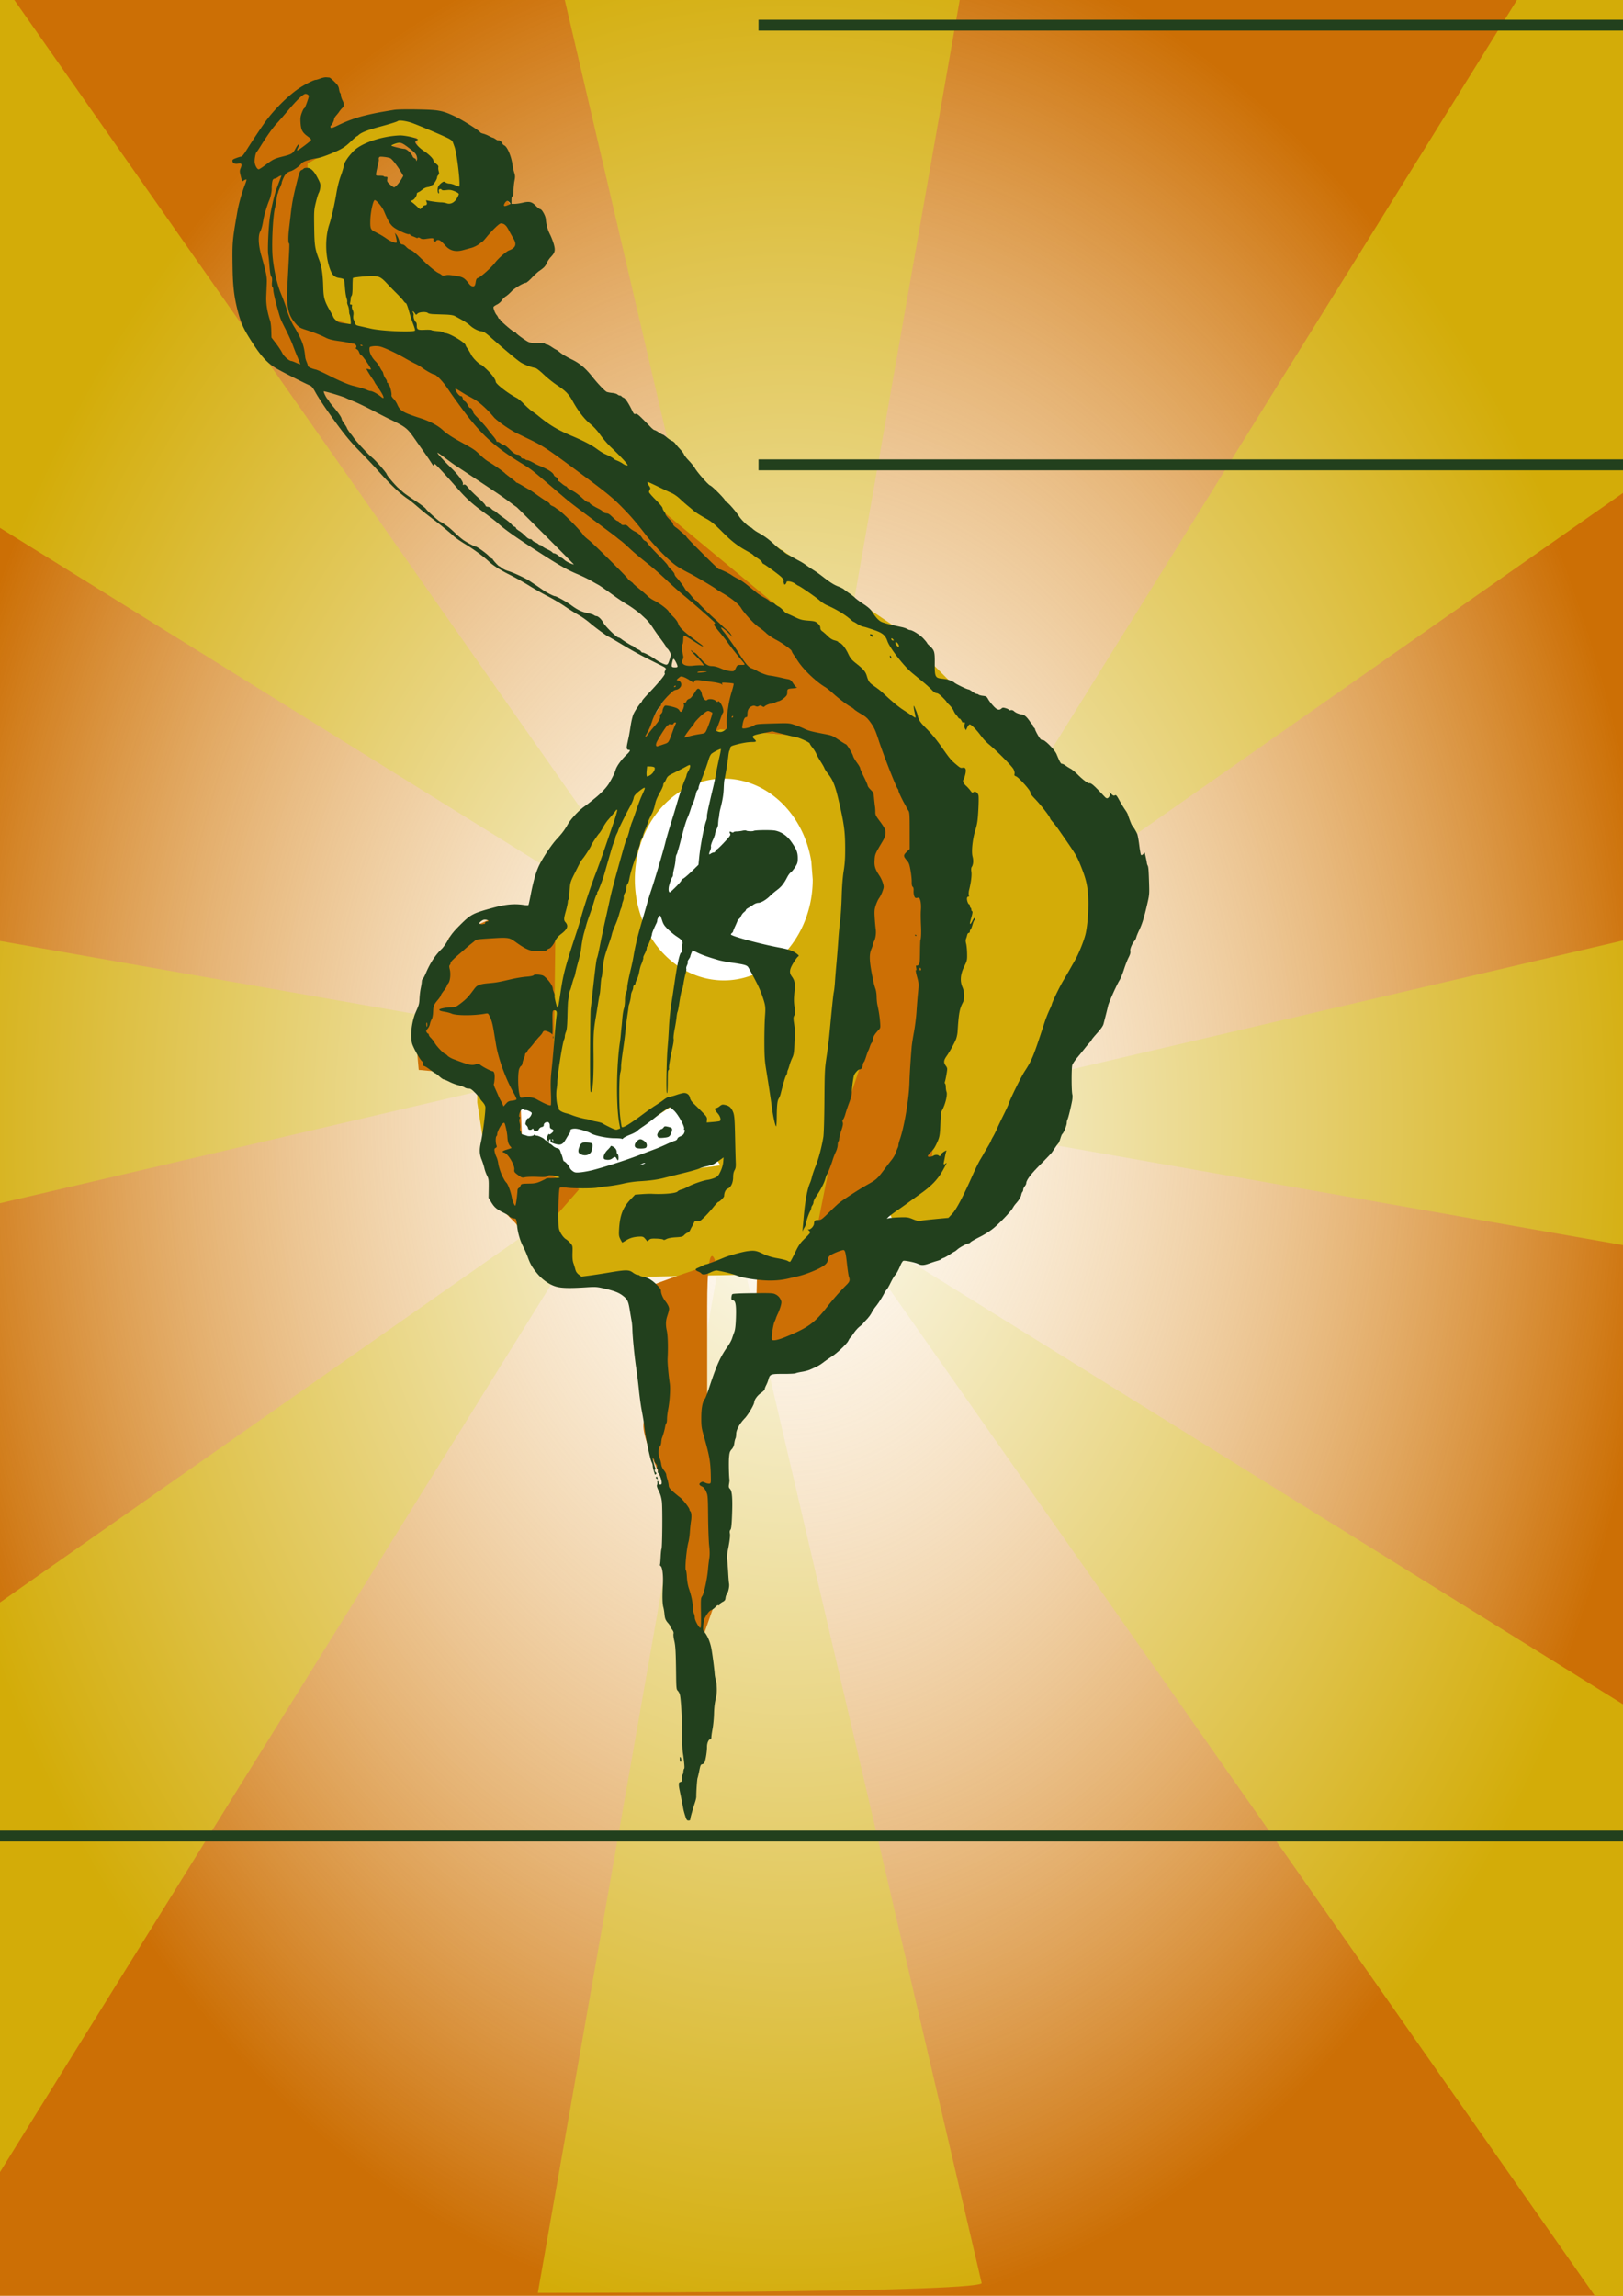 <svg xmlns:osb="http://www.openswatchbook.org/uri/2009/osb" xmlns="http://www.w3.org/2000/svg" xmlns:xlink="http://www.w3.org/1999/xlink" width="210mm" height="297mm" viewBox="0 0 744.094 1052.362"><defs><linearGradient id="e" osb:paint="solid" gradientTransform="translate(14.746 -39.322)"><stop offset="0" stop-color="#22401d"/></linearGradient><linearGradient id="d"><stop offset="0" stop-color="#fff"/><stop offset="1" stop-color="#d3ac08"/></linearGradient><linearGradient id="c"><stop offset="0" stop-color="#f5d08b" stop-opacity="0"/><stop offset="1" stop-color="#cc6f05"/></linearGradient><linearGradient id="b" osb:paint="solid" gradientTransform="matrix(1.997 0 0 1.997 -718.758 -473.514)"><stop offset="0" stop-color="#cc6f05"/></linearGradient><linearGradient id="a" osb:paint="solid" gradientTransform="translate(-100.415 -82.57) scale(1.148)"><stop offset="0" stop-color="#d3ac08"/></linearGradient><linearGradient xlink:href="#a" id="h" x1="207.343" y1="341.378" x2="534.009" y2="341.378" gradientUnits="userSpaceOnUse" gradientTransform="translate(-100.415 -82.57) scale(1.148)"/><linearGradient xlink:href="#b" id="i" x1="184.462" y1="353.487" x2="470.247" y2="353.487" gradientUnits="userSpaceOnUse" gradientTransform="translate(-100.415 -82.57) scale(1.148)"/><linearGradient xlink:href="#e" id="j" x1="137.513" y1="454.62" x2="503.542" y2="454.62" gradientUnits="userSpaceOnUse" gradientTransform="translate(-51.349 -87.1) scale(1.148)"/><radialGradient xlink:href="#c" id="f" cx="377.35" cy="529.741" fx="377.35" fy="529.741" r="402.153" gradientTransform="matrix(1 0 0 1.374 -17.203 -216.793)" gradientUnits="userSpaceOnUse"/><radialGradient xlink:href="#d" id="g" cx="379.938" cy="530.404" fx="379.938" fy="530.404" r="406.292" gradientTransform="matrix(1 0 0 1.368 -18.432 -210.935)" gradientUnits="userSpaceOnUse"/></defs><path fill="url(#f)" d="M-42.006-41.43h804.305v1105.477H-42.006z"/><path d="M-44.786-41.203V214.15L311.88 435.676-22.296-41.204zm294.098 0l112.926 483.16 85.013-483.16zm471.756 0L409.515 460.412l358.283-251.068V-41.203zM-44.786 423.443v138.559l338.211-79.05zm812.584 2.12l-364.564 85.206 364.564 64.147zM287.148 533.31L-44.786 765.912v301.822l79.055-127.28zm47.271 18.455l-87.845 499.263s197.655 0 203.511-4.392zm50.362 6.279l358.793 512.017h16.98c1.926-1.933 4.828-4.854 7.244-7.283V795.94z" fill="url(#g)" fill-rule="evenodd"/><path d="M192.957 103.572l20.885 2.984 13.922-18.895-5.967-23.868-19.89-12.928-29.834 4.972-11.933 3.978-20.885 8.95-.994 40.774 4.972 39.78 52.708 7.955 65.636 48.73 23.867 16.906 42.763 41.769 81.548 63.647 17.9 37.79 4.973 95.47-3.978 53.702-20.884 40.774 5.967 11.934 28.84-4.972 50.718-98.454 18.896-67.625-28.84-43.757-33.813-26.851-38.785-38.785-67.625-45.746-58.674-47.736-36.796-27.845-31.823-20.884-32.818-18.895-23.868-16.907 2.984-22.873 9.944-16.906 18.896-6.961 1.988 15.911-9.944 12.929 14.917 14.917z" fill="url(#h)" fill-rule="evenodd"/><path d="M366.992 578.935l59.669-40.773 12.928-159.118-13.922-43.757-145.195-120.332-66.63-37.79-17.901-17.902-56.686-16.906 1.99-75.58-26.852 18.895-2.983 42.762 3.978 25.857 29.834 22.873 45.747 16.906 72.597 56.686 46.74 36.796 1.99 20.884L293.4 338.27l8.95 9.945 51.714-11.934 28.84 6.962 11.934 29.834-1.99 63.647-10.939 51.713v38.785l-10.939 27.846v24.862z" fill="url(#i)" fill-rule="evenodd"/><path d="M347.102 582.913l25.857-4.972 18.895-9.945 7.956 18.895-18.895 24.862-22.873 16.906-11.934-2.983z" fill="url(#b)" fill-rule="evenodd"/><path d="M250.637 429.763l9.945-41.768 36.796-38.785 32.818-14.918 46.74 3.978 13.924 17.901-1.99 70.608 4.973 63.647-11.934 35.802-9.945 49.724-10.939 7.956-97.46 1.989-24.861-21.879-13.923-19.89-5.967-38.784V493.41l-22.873-22.873 15.912-36.796 21.878-10.94z" fill="url(#a)" fill-rule="evenodd"/><path d="M372.61 403.154a40.774 46.243 0 01-38.946 46.197 40.774 46.243 0 01-42.438-42.054 40.774 46.243 0 0135.14-49.969 40.774 46.243 0 0145.589 37.573" fill="#fff"/><path d="M243.676 528.217l17.9 14.917 68.62-8.95-17.9-29.835-24.863 15.912-51.713-13.923-2.983 17.9z" fill="#fff" fill-rule="evenodd"/><path d="M165.112 85.672l53.702 24.862 11.934-20.884 17.9 22.873-29.834 24.862-61.658-20.884zM147.211 65.782l-2.983-27.845s-24.862 24.862-27.846 36.795c-2.983 11.934 3.978 11.934 3.978 11.934l29.835-16.906zM237.71 431.752l-4.973-13.923-26.851 11.934-15.912 37.79 1.989 22.873 31.823 2.984v20.884l-.994 18.895 7.956 21.879 13.923 13.922 20.884-23.867-25.857-12.928-.994-25.857 14.917 2.983.994-80.553-30.829-1.989zM295.39 590.87c4.972-2.984 32.817-11.935 32.817-11.935s-3.978-14.917-3.978 19.89v56.686l7.956 66.63-12.928 36.796-8.95-66.63s-20.885-39.78-13.923-41.769c6.961-1.989 5.967-54.696 5.967-54.696z" fill="url(#b)" fill-rule="evenodd"/><path d="M347.756 11.552h416.57M347.756 213.078h416.57M-53.924 841.62h825.767" fill="none" stroke="url(#e)" stroke-width="5"/><g><path d="M314.134 832.332c-.38-1.185-.767-2.619-.862-3.187-.174-1.041-.947-4.933-1.676-8.44-.356-1.71-.427-2.487-.311-3.405.02-.168.355-.387.743-.489.586-.153.69-.425.62-1.614-.047-.786.063-1.535.243-1.664.18-.13.361-.766.404-1.415.042-.649.21-1.269.374-1.378.285-.19.055-2.942-.62-7.433-.172-1.137-.321-5.012-.333-8.612-.025-7.894-.577-16.84-1.127-18.259-.22-.568-.656-1.266-.968-1.55-.482-.44-.579-1.476-.643-6.89-.129-10.765-.276-13.519-.855-15.957-.306-1.292-.465-2.718-.352-3.167.144-.573-.063-1.17-.688-1.99-.492-.644-.894-1.327-.894-1.517 0-.19-.328-.718-.729-1.173-1.33-1.511-1.616-2.188-1.81-4.273-.105-1.137-.342-2.572-.526-3.19-.44-1.48-.524-5.19-.23-10.074.264-4.369-.172-8.212-1-8.818-.285-.209-.439-.458-.343-.554.097-.096.246-1.68.332-3.518.087-1.839.263-3.514.391-3.722.39-.63.535-18.85.173-21.76-.232-1.875-.678-3.39-1.436-4.882-.69-1.362-.992-2.334-.813-2.623.157-.252.238-.824.18-1.272-.067-.517.031-.73.27-.583.205.128.373.533.373.9 0 .44.237.669.69.669.528 0 .682-.22.662-.947-.036-1.279-1.187-4.409-1.591-4.328-.178.036-.257-.39-.176-.947.09-.612-.006-1.013-.241-1.013-.233 0-.312-.313-.195-.778.129-.513-.045-1.036-.51-1.536-.388-.416-.706-1.065-.706-1.44 0-.376-.177-.793-.394-.927-.272-.168-.333.013-.196.582.377 1.574.857 3.241 1.104 3.841.147.355.096.603-.121.603-.433 0-.101 1.09.44 1.45.254.169.24.372-.05.66-.325.326-.445.31-.55-.072a65.543 65.543 0 00-.528-1.718c-.217-.677-.394-1.583-.394-2.014 0-.43-.221-1.195-.492-1.698-.467-.87-1.302-4.354-2.404-10.044-.442-2.283-.69-3.936-1.037-6.904-.16-1.371-.552-3.718-1.234-7.392-.351-1.895-.89-5.926-1.198-8.958-.308-3.031-.86-7.465-1.226-9.852-.747-4.857-1.653-14.034-1.748-17.708-.035-1.326-.184-3.031-.332-3.79-.148-.757-.532-3.005-.853-4.995-.68-4.208-1.078-5.023-3.27-6.695-1.842-1.404-3.933-2.195-8.75-3.308-3.049-.705-3.786-.75-7.893-.483-8.097.525-11.81.398-14.435-.493-2.87-.975-5.84-3.121-8.133-5.877-2.191-2.632-3.198-4.38-4.283-7.431-.472-1.326-1.42-3.497-2.108-4.823-1.426-2.75-2.442-6.216-2.778-9.474-.31-3.016-.462-3.445-1.221-3.445-.818 0-2.405-.71-2.405-1.075 0-.151-1.086-.82-2.415-1.487-3.428-1.72-4.359-2.499-5.793-4.843l-1.265-2.069.066-4.27c.06-3.921-.002-4.408-.777-5.936-.464-.915-1.013-2.453-1.22-3.417-.206-.964-.768-2.712-1.247-3.883-1.02-2.494-1.107-4.547-.337-7.987.9-4.024 2.176-14.071 2.048-16.137-.036-.576-.563-1.535-1.278-2.327-.67-.74-1.217-1.477-1.217-1.636 0-.16-.933-1.247-2.074-2.416-1.68-1.721-2.26-2.112-3.054-2.051-.54.041-1.385-.19-1.88-.514-.493-.323-1.793-.8-2.887-1.058-1.095-.258-2.94-.955-4.1-1.548-1.16-.593-2.323-1.081-2.584-1.084-.26-.003-1.16-.622-1.997-1.378-.837-.755-1.642-1.373-1.788-1.373-.146 0-1.278-.776-2.516-1.725-1.238-.95-2.443-1.686-2.678-1.637-.255.054-.438-.307-.455-.898-.017-.543-.271-1.163-.565-1.378-.789-.577-3.207-4.742-4.286-7.383-1.303-3.187-.576-10.543 1.504-15.228 1.46-3.288 1.534-3.562 1.67-6.201.074-1.421.314-3.437.534-4.479.22-1.042.43-2.282.47-2.756.101-1.24.116-1.283.591-1.784.237-.25.792-1.308 1.233-2.35 2.044-4.836 4.402-8.437 7.426-11.342.675-.648 1.968-2.5 2.872-4.116 1.219-2.176 2.542-3.837 5.106-6.406 5.26-5.272 6.057-5.697 15.487-8.265 5.827-1.587 9.763-1.949 14.052-1.293 1.097.168 2.075.176 2.173.019.097-.158.56-2.265 1.03-4.682 1.237-6.374 2.446-10.576 3.89-13.519 1.77-3.608 5.662-9.429 7.949-11.89 2.511-2.702 3.764-4.367 5.184-6.89 1.317-2.34 4.841-6.167 7.406-8.04 1.97-1.44 1.95-1.425 5.123-3.992 2.7-2.185 5.204-4.83 6.324-6.68 1.534-2.534 2.589-4.696 3.052-6.255.526-1.772 2.78-4.858 5.184-7.096.872-.812 1.474-1.64 1.346-1.848-.129-.208-.36-.3-.515-.204-.155.096-.464-.045-.686-.312-.405-.488-.347-.978.639-5.362.192-.853.6-3.229.91-5.28.308-2.05.877-4.453 1.264-5.34.65-1.487 2.587-4.435 3.62-5.51.241-.251.438-.596.438-.767 0-.171 1.443-1.827 3.207-3.679 4.708-4.945 7.537-8.437 7.148-8.825-.209-.21-.15-.675.161-1.277.597-1.153.597-1.153-3.109-2.97-7.019-3.44-11.123-5.65-16.62-8.95-3.268-1.961-6.018-3.566-6.11-3.566-.444 0-6.165-4.17-8.588-6.26-1.499-1.293-3.902-2.994-5.34-3.78-1.438-.786-4.243-2.55-6.232-3.918-1.99-1.368-5.478-3.436-7.752-4.596-2.273-1.16-6.15-3.36-8.612-4.889-2.463-1.53-6.594-3.835-9.179-5.123-3.997-1.992-7.484-4.23-9.319-5.98-2.288-2.181-7.088-5.695-10.957-8.02-1.933-1.161-4.62-3.035-5.168-3.604-.861-.894-5.637-4.853-8.268-6.854-4.786-3.639-5.344-4.086-8.588-6.874-1.624-1.396-3.34-2.786-3.814-3.088-3.574-2.282-8.113-6.552-14.008-13.18-1.864-2.095-5.658-6.116-8.43-8.936-4.99-5.075-8.197-9.116-15.375-19.374-1.754-2.507-3.902-5.852-4.772-7.434-1.297-2.356-1.81-2.968-2.839-3.395-2.112-.875-12.117-5.95-14.974-7.596-4.685-2.699-7.797-6.251-13.113-14.97-2.452-4.019-3.618-6.86-4.918-11.979-1.537-6.055-2.107-10.95-2.24-19.259-.19-11.747-.12-12.57 2.15-25.535.7-4.005 2.062-8.848 3.562-12.677.451-1.15.732-2.179.624-2.287-.108-.108-.571.05-1.03.35-.457.3-.873.494-.923.431-.05-.062-.344-1.146-.655-2.407-.512-2.083-.515-2.41-.03-3.571.722-1.728.437-2.375-.925-2.103-1.581.316-2.624-.06-2.806-1.012-.14-.73.058-.907 1.7-1.522 1.023-.382 2.09-.695 2.373-.695.283 0 1.246-1.18 2.14-2.622 2.784-4.488 7.756-11.935 9.526-14.268 4.134-5.447 10.122-11.273 14.838-14.437 2.6-1.744 6.693-3.812 7.545-3.812.289 0 1.267-.285 2.174-.633.907-.348 2.115-.593 2.683-.545.568.049 1.22.1 1.45.116.228.016 1.263.87 2.3 1.898 1.561 1.55 1.925 2.141 2.122 3.45.13.868.373 1.664.541 1.767.168.104.305.573.305 1.043s.31 1.463.689 2.205c.892 1.75.87 2.674-.086 3.6-.427.413-1.008 1.11-1.292 1.551-.284.44-.943 1.28-1.464 1.864-.521.584-.948 1.314-.948 1.622 0 .668-.944 2.636-1.4 2.918-.518.32-.37 1.192.203 1.192.29 0 1.568-.522 2.842-1.16 3.969-1.985 8.573-3.646 13.074-4.715 3.919-.931 5.843-1.298 12.779-2.44 1.294-.213 5.624-.296 10.68-.204 9.748.177 11.395.48 17.114 3.153 3.256 1.521 11.106 6.45 11.63 7.3.143.233.763.532 1.378.665.615.133 1.814.61 2.665 1.06.851.451 1.68.82 1.842.82.161 0 .723.305 1.247.678.524.374 1.039.594 1.143.49.305-.305 1.972.931 1.972 1.462 0 .267.38.658.844.87 1.404.639 3.261 5.089 3.788 9.074.125.947.47 2.475.765 3.394.448 1.39.47 2 .137 3.618-.22 1.07-.432 3.146-.47 4.613-.048 1.868-.198 2.67-.5 2.67-.286.001-.43.577-.43 1.724v1.723l1.464-.005c.805-.002 2.472-.244 3.704-.536 3.012-.714 4.154-.444 5.99 1.418.832.844 1.748 1.535 2.035 1.535.715 0 2.382 2.94 2.522 4.45.262 2.808.83 4.887 1.947 7.13.651 1.304 1.46 3.412 1.799 4.684.723 2.717.475 3.68-1.475 5.733-.656.691-1.486 1.934-1.844 2.761-.625 1.448-1.287 2.133-3.552 3.679-.577.393-2.043 1.752-3.257 3.02-1.214 1.267-2.444 2.304-2.734 2.304-1.105 0-5.288 2.5-6.643 3.97-.78.846-1.934 1.856-2.564 2.246-.63.39-1.47 1.233-1.866 1.873-.41.664-1.38 1.483-2.257 1.908-.845.41-1.537.94-1.537 1.179 0 .805.78 2.77 1.374 3.465.325.38.686.96.803 1.292.117.332.373.603.568.603.196 0 .355.156.355.346 0 .56 6.2 5.855 6.857 5.855.176 0 .372.116.435.259.239.535 4.446 3.577 5.699 4.119.94.407 2.142.543 4.289.487 1.802-.047 3.072.065 3.207.284.123.2.488.363.811.363.323 0 1.393.543 2.378 1.206.985.663 1.891 1.206 2.015 1.206.123 0 .943.596 1.822 1.326.879.73 3.226 2.117 5.215 3.084 3.852 1.872 6.377 4.02 9.8 8.336 2.293 2.89 5.57 6.299 6.337 6.59.458.175 1.615.392 2.572.483.956.09 1.995.397 2.308.68.313.284.819.515 1.124.515.306 0 .657.165.782.366.124.201.577.5 1.006.662.766.292 2.337 2.702 3.89 5.97.658 1.385.904 1.62 1.496 1.432.553-.175 1.155.217 2.745 1.788 2.38 2.351 2.494 2.466 4.226 4.262.726.752 1.516 1.367 1.757 1.367.24 0 1.12.463 1.954 1.028.834.565 1.66 1.03 1.838 1.033.177.003 1.031.604 1.898 1.335.866.73 1.919 1.437 2.338 1.57.42.134 1.065.66 1.433 1.17.367.51 1.374 1.679 2.236 2.598.861.919 1.666 2.004 1.787 2.411.121.408 1.114 1.671 2.206 2.808 1.091 1.137 2.357 2.71 2.812 3.495 1.146 1.98 6.14 7.65 6.97 7.913.926.295 6.618 6.021 6.916 6.96.131.413.433.752.671.752.57 0 3.974 3.872 5.732 6.52 1.2 1.805 4.404 4.848 5.106 4.848.127 0 .633.373 1.125.829.491.456 1.497 1.163 2.235 1.57 3.131 1.732 5.085 3.16 7.725 5.643 1.542 1.451 3 2.638 3.239 2.638.239 0 .705.299 1.036.665.33.365 1.091.915 1.69 1.221.598.307 1.94 1.032 2.983 1.612 1.042.58 2.36 1.3 2.928 1.602.569.3 1.654.987 2.412 1.524 1.35.958 1.679 1.177 4.477 2.991.757.49 2.272 1.59 3.368 2.442 3.427 2.669 5.182 3.777 7.14 4.51 1.043.389 2.205.983 2.584 1.32.38.337 1.464 1.132 2.412 1.767.947.635 2.168 1.595 2.712 2.134.544.54 2.286 1.825 3.87 2.858 1.942 1.266 3.182 2.356 3.804 3.343 1.591 2.529 3.006 4.1 4.255 4.728 1.07.538 4.122 1.335 9.474 2.476.947.202 2.066.582 2.486.845.42.264.962.48 1.205.48 1.124.003 4.54 2.133 6.116 3.81.954 1.016 1.734 1.966 1.734 2.11 0 .145.558.771 1.24 1.391 2.16 1.964 2.36 2.64 2.305 7.846-.063 6.108.204 6.751 2.944 7.088 2.572.317 2.436.29 4.018.81.758.25 1.688.735 2.067 1.076.75.677 5.766 3.078 6.461 3.093.236.006 1.038.47 1.783 1.034.744.563 1.604 1.024 1.912 1.024.307 0 .707.148.888.33.182.181 1.022.417 1.867.523 1.708.215 1.851.31 2.692 1.81.324.58 1.31 1.844 2.192 2.812 1.698 1.864 2.693 2.187 3.763 1.219.509-.46.805-.478 2.008-.118.776.233 1.41.57 1.41.75 0 .18.363.237.805.126.544-.137 1.051.028 1.567.508.757.705 2.225 1.294 3.78 1.517.978.14 2.1 1.151 3.394 3.057.529.78 1.078 1.47 1.22 1.533.142.063.259.316.259.56 0 .246.227.636.505.866.279.231.48.521.448.645-.08.307 1.39 3.09 2.237 4.235.39.528.896.85 1.169.746.868-.333 5.624 4.462 6.473 6.526 1.478 3.595 1.929 4.394 2.48 4.394.316 0 1.055.364 1.641.81a18.332 18.332 0 002.272 1.427c.663.339 2.213 1.623 3.445 2.853 2.128 2.126 4.507 3.92 5.077 3.827.977-.157 1.967.701 7.098 6.155.935.993 1.456.978 2.138-.063.442-.675.471-.994.148-1.637-.312-.62-.16-.548.684.323.874.904 1.21 1.055 1.725.78.56-.3.825-.009 2.084 2.286.794 1.446 1.948 3.343 2.564 4.216.617.873 1.208 1.898 1.315 2.277.377 1.336 1.73 4.825 1.939 4.995.405.331 1.97 2.937 2.38 3.962.226.568.64 2.882.918 5.141.278 2.26.647 4.25.82 4.421.187.188.582.024.985-.41l.674-.722.45 1.986c.249 1.092.492 2.326.54 2.741.05.416.197.928.327 1.14.387.625.502 1.94.69 7.869.175 5.546.16 5.708-1.052 10.852-1.359 5.77-2.191 8.384-3.601 11.303-.517 1.071-1.05 2.389-1.185 2.928-.135.54-.445 1.214-.69 1.498-1.232 1.429-2.286 3.909-2.073 4.877.161.735-.048 1.522-.792 2.97-.556 1.084-1.513 3.55-2.126 5.482-.614 1.93-1.539 4.178-2.056 4.995-1.22 1.924-4.873 10.087-5.214 11.647-.145.664-.602 2.524-1.015 4.134l-1.082 4.226c-.218.853-1.21 2.27-2.895 4.134-1.41 1.56-2.566 2.974-2.57 3.142 0 .168-.353.658-.78 1.09-.426.431-1.472 1.673-2.325 2.76a212.514 212.514 0 01-3.445 4.238c-1.042 1.246-2.07 2.775-2.286 3.4-.433 1.255-.417 12.038.02 13.586.143.505.084 1.823-.13 2.928-.659 3.399-1.76 7.834-2.102 8.464-.178.329-.324 1.046-.324 1.593 0 1.06-1.456 4.666-2.026 5.018-.188.116-.585 1.05-.883 2.077-.299 1.027-.75 2.074-1.003 2.327-.252.253-.91 1.136-1.46 1.962-.551.827-1.234 1.831-1.518 2.232-.285.4-2.674 2.9-5.311 5.552-4.438 4.464-6.402 7.103-6.402 8.6 0 .24-.31.83-.69 1.312-.378.482-.688 1.17-.688 1.528 0 .358-.161.812-.357 1.009-.197.196-.437.795-.534 1.331-.188 1.034-1.1 2.52-2.454 3.998a11.887 11.887 0 00-1.409 1.986c-.842 1.563-5.652 6.635-8.746 9.222-1.624 1.358-4.107 2.944-6.42 4.101-2.075 1.038-3.964 2.118-4.199 2.4-.234.282-.571.513-.75.513-.745 0-4.085 1.758-5.199 2.735-.66.58-1.286 1.055-1.39 1.055-.103 0-1.09.598-2.193 1.33-1.103.73-2.393 1.449-2.867 1.596-.473.147-.952.409-1.064.582-.111.173-.964.526-1.895.785-.93.259-2.579.794-3.664 1.19-2.354.857-3.582.902-5.027.181-1.371-.684-6.116-1.66-6.797-1.4-.285.11-.832.94-1.216 1.843-1.072 2.526-1.956 4.144-2.637 4.824-.34.34-1.228 1.858-1.972 3.37-.744 1.514-1.54 2.907-1.768 3.096-.229.19-.785 1.042-1.237 1.895-1.14 2.15-2.6 4.4-3.912 6.029-.611.758-1.44 2.03-1.842 2.83-.402.798-1.416 2.155-2.253 3.017-.837.861-1.573 1.682-1.636 1.824-.062.141-.759.762-1.548 1.38-.789.617-1.994 1.965-2.678 2.996-.684 1.031-1.391 1.966-1.571 2.077-.18.11-.582.74-.895 1.398-.694 1.462-5.139 5.681-7.719 7.326a69.211 69.211 0 00-3.79 2.644c-1.75 1.327-2.843 1.917-6.283 3.395-.709.304-2.32.718-3.581.92-1.26.201-2.544.5-2.852.665-.308.165-2.845.291-5.638.28-5.762-.023-6.157.128-6.823 2.6a14.835 14.835 0 01-1.032 2.61c-.364.678-.661 1.485-.661 1.793 0 .307-.804 1.122-1.787 1.81-1.601 1.12-2.989 3.056-3.025 4.22-.032 1.052-2.76 5.682-4.288 7.278-2.478 2.589-3.991 5.37-3.991 7.335 0 .76-.147 1.651-.327 1.98-.18.33-.422 1.336-.538 2.237-.145 1.12-.522 1.979-1.192 2.712-.833.912-1.013 1.465-1.205 3.7-.185 2.166-.041 9.211.211 10.267.038.157-.052 1.007-.197 1.888-.225 1.361-.161 1.707.425 2.293.96.96 1.229 4.393.937 11.996-.175 4.59-.36 6.296-.728 6.704-.332.368-.42.912-.268 1.668.216 1.078-.117 3.74-1.014 8.12-.272 1.326-.333 2.931-.171 4.479.139 1.326.333 3.961.431 5.856.1 1.895.272 3.974.386 4.62.227 1.282-.386 4.032-1.082 4.854-.24.284-.488 1.045-.55 1.691-.093.959-.351 1.298-1.406 1.843-.71.367-1.291.901-1.291 1.187 0 .331-.197.445-.54.313s-.846.154-1.372.78c-.457.542-1.293 1.178-1.859 1.412-.928.385-1.75 1.378-3.054 3.693-.248.44-.542 1.889-.653 3.219-.177 2.105-.114 2.517.486 3.183 1.467 1.628 2.788 4.877 3.323 8.172.583 3.593 1.216 8.573 1.409 11.087.067.887.315 2.193.549 2.902.441 1.337.567 5.522.211 7.026-.747 3.16-.998 5.102-1.09 8.44-.057 2.084-.35 5.107-.651 6.718-.302 1.61-.548 3.355-.548 3.876 0 .604-.185.947-.509.947-.765 0-1.514 1.747-1.488 3.468.028 1.82-.553 5.635-1.054 6.927-.214.55-.671.966-1.138 1.033-.681.098-.851.467-1.334 2.887-.304 1.526-.67 3.076-.811 3.445-.22.57-.615 6.429-.58 8.594.005.38-.213 1.387-.487 2.24-1.423 4.435-2.246 7.347-2.246 7.944 0 .477-.239.668-.833.668-.719 0-.928-.295-1.523-2.153zm7.23-93.01c-.116-6.378-.084-6.793.591-7.722.802-1.103 2.29-7.998 2.63-12.18a84.8 84.8 0 01.58-4.976c.266-1.731.26-3.35-.025-5.857-.216-1.904-.437-7.881-.491-13.281-.096-9.47-.128-9.882-.912-11.614-.588-1.3-1.13-1.947-1.963-2.342-1.324-.628-1.455-1.19-.428-1.832.607-.38.911-.361 1.908.111.652.31 1.528.514 1.947.455.745-.106.76-.203.662-4.243-.145-5.998-.64-8.726-3.22-17.742-1.014-3.546-1.132-4.414-1.122-8.268.011-4.366.58-7.354 1.636-8.583.258-.3 1.102-2.484 1.876-4.852 3.44-10.526 5.185-14.432 8.563-19.173.83-1.166 1.728-2.794 1.995-3.617.267-.824.746-2.195 1.065-3.048.405-1.082.63-3.062.747-6.558.193-5.778-.154-7.801-1.37-7.974-.633-.09-.758-.312-.713-1.267.03-.636.223-1.324.427-1.53.244-.243 3.534-.4 9.517-.455 8.726-.08 9.206-.05 10.505.643.85.454 1.603 1.217 2.007 2.034.584 1.18.603 1.48.191 3.066-.25.967-.85 2.59-1.33 3.605-.48 1.016-.874 1.943-.874 2.06 0 .117-.31.894-.69 1.728-.664 1.458-1.538 7.553-1.17 8.15.414.669 2.823.186 6.37-1.276 10.3-4.245 13.217-6.372 19.09-13.919 2.654-3.41 5.883-7.068 8.87-10.046 1.333-1.33 1.529-2.051.961-3.545-.182-.478-.581-3.156-.887-5.95-.562-5.123-.87-6.315-1.637-6.318-.964-.003-5.479 1.877-6.274 2.614-.491.455-.862 1.182-.862 1.69 0 1.45-.947 2.48-3.595 3.91-2.609 1.406-7.526 3.251-10.186 3.821-.852.183-2.48.568-3.616.857-4.083 1.036-8.42 1.33-13.155.896-5.322-.49-8.658-1.132-11.576-2.23-1.904-.717-5.577-1.643-8.595-2.168-.616-.107-1.718.21-3.181.916-2.175 1.048-3.656 1.166-4.172.331-.105-.17-.724-.533-1.374-.805-1.429-.597-1.503-1.105-.235-1.612.52-.209 1.51-.67 2.2-1.026.689-.356 1.445-.647 1.68-.647.414 0 5.125-1.77 8.264-3.107 2.114-.9 8.378-2.624 10.608-2.92 3.199-.426 4.079-.28 7.187 1.19 2.223 1.052 4.028 1.607 6.778 2.086 2.062.358 4.124.898 4.583 1.199.459.3.972.462 1.14.358.168-.103 1.162-1.971 2.21-4.15 1.504-3.128 2.327-4.38 3.906-5.941 3.41-3.374 3.386-3.333 2.453-4.205-.497-.464-.586-.663-.236-.53.816.312 2.486-1.362 2.57-2.574.102-1.476.387-1.732 1.926-1.732 1.308 0 1.63-.224 4.889-3.413 1.919-1.877 3.954-3.792 4.522-4.255 2.091-1.704 9.067-6.23 13.04-8.462 4.296-2.412 4.608-2.696 8.072-7.33a209.912 209.912 0 013.322-4.337c.637-.794 1.421-2.19 1.742-3.1.321-.912.725-1.928.898-2.257.173-.329.314-.904.314-1.279 0-.374.289-1.5.642-2.502 1.98-5.619 4.157-18.437 4.378-25.764.125-4.152.485-9.97 1.024-16.536.1-1.232.575-4.333 1.054-6.89.479-2.558 1.008-6.822 1.177-9.474.169-2.653.485-6.606.703-8.785.381-3.814.363-4.082-.478-7.155-.48-1.755-.708-3.09-.505-2.964.252.156.292-.18.127-1.062-.166-.882-.126-1.217.127-1.06.203.125.64-.043.97-.373.512-.513.607-1.366.655-5.861.03-2.894.121-5.386.202-5.537.276-.516.403-3.37.273-6.132-.147-3.116-.177-6.13-.075-7.407.153-1.905.032-3.677-.327-4.772-.335-1.023-.487-1.133-1.338-.963-.814.163-1.021.043-1.368-.794-.225-.543-.361-1.637-.304-2.432.07-.964-.064-1.576-.402-1.84-.347-.271-.491-.982-.457-2.264.027-1.027-.215-3.376-.538-5.22-.49-2.798-.765-3.554-1.656-4.569-1.703-1.94-1.718-2.433-.12-3.954l1.396-1.327-.012-8.372c0-7.51-.07-8.464-.629-9.272-.343-.496-.725-1.134-.85-1.418a14.073 14.073 0 00-.572-1.12c-.839-1.457-1.084-1.927-2.065-3.947-.57-1.176-1.038-2.347-1.038-2.6 0-.255-.138-.61-.306-.79-.792-.848-6.64-15.769-8.853-22.59-1.335-4.116-1.966-5.51-3.45-7.62-1.545-2.197-2.225-2.821-4.565-4.193-1.512-.887-2.944-1.848-3.183-2.136-.24-.288-.896-.762-1.459-1.053-1.599-.827-5.89-4.089-8.25-6.271-1.18-1.09-2.765-2.353-3.523-2.805-4.197-2.503-9.779-7.82-12.474-11.88a929.505 929.505 0 00-2.228-3.345c-.346-.514-.628-1.082-.628-1.263 0-.61-4.288-3.72-7.223-5.236-1.604-.829-3.62-2.19-4.479-3.024-.859-.835-2.363-2.037-3.343-2.672-2.019-1.309-6.787-6.463-8.183-8.844-1.034-1.765-4.358-4.444-8.467-6.824-1.42-.824-2.66-1.588-2.756-1.699-.505-.59-9.632-6.003-12.746-7.56-1.99-.993-4.539-2.45-5.665-3.235-3.481-2.428-10.041-9.08-14.173-14.372-4.831-6.188-6.567-8.205-10.646-12.377-4.577-4.681-7.312-6.891-21.643-17.49-12.85-9.504-14.941-10.878-20.908-13.743a457.27 457.27 0 01-6.373-3.119c-3.05-1.54-8.749-5.57-9.981-7.06-2.885-3.485-6.631-6.895-9.09-8.273-1.448-.81-2.788-1.537-2.977-1.615-.19-.077-1.56-.9-3.045-1.83-2.406-1.505-2.673-1.602-2.457-.892.389 1.278 1.886 3.063 2.483 2.959.368-.064.65.285.856 1.061.17.642.58 1.228.92 1.317.338.089.95.855 1.363 1.703.412.849.892 1.455 1.066 1.347.377-.233 1.398 1.127 1.398 1.863 0 .283.612 1.14 1.361 1.904 2.487 2.535 4.657 4.984 5.529 6.24.473.681 1.52 2.005 2.325 2.942.805.937 1.464 1.94 1.464 2.23 0 .288.154.43.343.313.188-.116.861.184 1.496.669.635.484 1.408.88 1.717.88.31 0 1.387.824 2.393 1.83 2.02 2.02 2.76 2.468 4.307 2.609.241.022.615.427.83.9.253.553.675.862 1.179.862.432 0 .881.155.999.345.117.189.48.344.808.344.544 0 1.884.6 3.67 1.641.379.221 1.464.725 2.412 1.12 3.74 1.562 5.824 2.941 6.192 4.1.096.304.525.706.953.893.428.188.828.69.888 1.117.06.426.216.778.345.78.129.004.752.463 1.385 1.02.633.56 1.447 1.11 1.809 1.224.362.115.657.342.657.505 0 .163.427.519.948.791 3.057 1.597 3.834 2.157 6.927 4.982.674.615 1.504 1.12 1.843 1.12.34 0 .617.139.617.31 0 .35 1.799 1.501 4.207 2.691.893.441 1.762 1.049 1.93 1.35.17.303.822.61 1.45.683 1.175.137 1.342.248 3.518 2.34.707.681 1.492 1.238 1.743 1.238.252 0 .784.44 1.182.978.586.793.923.95 1.775.824.855-.126 1.263.066 2.184 1.027.622.65 1.842 1.52 2.71 1.935 1.613.77 2.502 1.584 3.516 3.22.314.506.887 1.02 1.273 1.143.386.123.923.65 1.192 1.17.27.521 2.438 2.897 4.82 5.28 2.38 2.383 4.329 4.513 4.329 4.733 0 .22.697 1.088 1.55 1.928.853.84 1.55 1.779 1.55 2.085 0 .306.304.888.675 1.294 1.52 1.66 3.197 3.855 4.024 5.267.483.824 1.015 1.499 1.18 1.499.167 0 1.044.929 1.95 2.064.904 1.135 1.839 2.066 2.076 2.067.237.002.43.137.43.301 0 .329 4.864 5.162 8.084 8.033 1.13 1.007 2.73 2.494 3.554 3.303.825.81 1.87 1.714 2.32 2.01.452.295 1.154 1.106 1.56 1.8l.74 1.264-1.497-1.552c-1.83-1.896-3.737-3.294-3.737-2.739 0 .223.6 1.125 1.332 2.004 1.34 1.608 5.496 7.562 7.493 10.733 2.35 3.732 3.862 5.434 5.202 5.857.717.226 1.846.758 2.51 1.182 1.15.735 4.417 1.973 5.512 2.088 1.167.122 3.733.6 5.512 1.026a61.6 61.6 0 003.132.665c1.006.172 1.445.532 2.35 1.929.612.944 1.282 1.717 1.49 1.717.207 0 .278.099.156.22-.12.122-.96.28-1.866.352-2.373.19-2.506.286-2.506 1.802 0 1.174-.2 1.533-1.455 2.607-.8.685-1.847 1.323-2.326 1.419-.478.095-1.309.4-1.845.676-.537.276-1.327.503-1.756.503-.844 0-2.817.878-3.137 1.396-.11.179-.554.085-1.011-.215-.67-.438-.939-.457-1.507-.102-.52.325-.9.338-1.524.054-.64-.292-1.072-.263-1.875.126-1.247.604-1.823 1.735-1.823 3.58 0 1.082-.128 1.362-.62 1.362-.685 0-1.277 1.33-1.65 3.703-.211 1.346-.169 1.464.523 1.464 1.31 0 3.954-.782 4.848-1.435.747-.545 1.862-.656 8.44-.841 7.477-.21 7.614-.202 10.163.66 1.42.48 3.359 1.251 4.306 1.714 1.844.9 3.17 1.255 8.675 2.325 4.339.843 4.06.731 7.413 2.963 1.528 1.017 2.895 1.849 3.037 1.849.424 0 3.03 4.224 3.294 5.34.135.568.92 1.94 1.746 3.048.825 1.109 1.504 2.271 1.508 2.584 0 .313.78 2.104 1.723 3.98.943 1.875 1.714 3.665 1.714 3.977 0 .312.607 1.16 1.347 1.883 1.247 1.217 1.365 1.5 1.576 3.773.126 1.352.322 3.079.436 3.836.115.758.194 1.994.177 2.746-.026 1.155.275 1.771 1.937 3.962 1.082 1.427 2.174 3.1 2.426 3.72.637 1.565.308 3.368-1.02 5.592-3.51 5.878-3.522 5.905-3.696 8.662-.18 2.835.254 4.182 2.37 7.367.506.763 1.158 2.187 1.449 3.164.497 1.674.486 1.893-.19 3.78-.394 1.102-1.081 2.484-1.527 3.072-.445.587-1.137 2.06-1.536 3.273-.621 1.886-.696 2.701-.516 5.649.115 1.895.33 4.298.475 5.34.274 1.955-.093 4.385-.868 5.747-.235.414-.428.983-.428 1.264 0 .28-.323 1.26-.718 2.176-1.155 2.675-.911 6.2 1.054 15.272.185.853.566 2.17.846 2.929.28.758.517 2.355.525 3.55.012 1.196.158 2.823.332 3.618.688 3.136 1.032 5.352 1.24 7.99.213 2.698.196 2.777-.775 3.79-1.66 1.728-2.504 3.154-2.504 4.23 0 .564-.207 1.196-.46 1.406-.253.21-.669 1.043-.923 1.851-.255.808-.573 1.624-.706 1.814-.133.19-.6 1.468-1.039 2.842-.438 1.374-.908 2.498-1.044 2.498-.135 0-.35.619-.479 1.376-.229 1.356-.578 1.808-1.504 1.948-.753.114-2.33 1.93-2.587 2.978-.417 1.7-.968 6.229-.931 7.65.022.822-.464 2.7-1.203 4.65-.681 1.8-1.465 4.122-1.742 5.158-.277 1.037-.734 2.139-1.015 2.45-.37.409-.425.792-.198 1.388.233.613.064 1.574-.66 3.752-.535 1.61-.981 3.345-.992 3.855-.012.51-.156 1.011-.323 1.114-.168.104-.313.828-.324 1.61-.011.783-.406 2.22-.878 3.192a29.733 29.733 0 00-1.427 3.664c-.667 2.222-2.23 6.195-2.67 6.784-.168.227-.51 1.157-.76 2.067-.504 1.845-2.103 4.902-4.059 7.762-.71 1.039-1.297 2.26-1.303 2.715-.011.454-.238 1.126-.517 1.494-.278.368-.506.91-.507 1.206-.001.295-.25 1.002-.553 1.57-.74 1.391-1.838 4.66-1.85 5.512 0 .38-.303 1.171-.662 1.76-.36.59-.74 1.365-.846 1.723-.106.358-.13-.046-.053-.899.077-.852.311-3.488.521-5.856.642-7.235 1.662-12.634 2.898-15.33.26-.57.65-1.81.865-2.757.216-.947.987-3.195 1.714-4.995 1.332-3.302 2.79-8.822 3.501-13.263.226-1.409.43-8.358.49-16.709.097-13.236.17-14.718.972-19.98.478-3.127 1.037-7.468 1.243-9.647 1.315-13.894 1.843-18.94 2.111-20.174.167-.769.397-2.862.51-4.65.114-1.79.426-5.656.695-8.593.269-2.937.65-7.742.845-10.68.196-2.936.576-6.967.844-8.956.269-1.99.582-6.883.696-10.875.134-4.684.459-8.836.916-11.713.544-3.418.7-5.94.675-10.83-.038-7.22-.509-10.716-2.748-20.435-1.819-7.892-2.726-10.212-5.246-13.414-.71-.902-1.395-1.97-1.523-2.375-.129-.405-.896-1.76-1.706-3.012-.809-1.251-1.725-2.884-2.035-3.627-.31-.743-1.103-2.01-1.762-2.814-.66-.805-1.199-1.64-1.199-1.855 0-.5-4.698-2.653-6.433-2.947-.725-.123-3.44-.768-6.034-1.433l-4.716-1.21-3.897.774c-5.451 1.082-5.874 1.369-4.246 2.877 1.067.99.83 1.241-1.172 1.244-1.885.002-4.55.455-7.608 1.293-1.915.526-2.256.738-2.358 1.468-.065.47-.242 1.009-.392 1.198-.15.19-.38 1.352-.511 2.584-.258 2.43-1.468 9.774-1.777 10.79-.105.346-.244 2.098-.31 3.895-.105 2.933-.524 5.436-1.606 9.603-.197.757-.406 1.92-.466 2.583-.06.663-.144 1.284-.188 1.378-.114.25-.306 2.109-.314 3.033 0 .436-.315 1.4-.692 2.14-.378.74-.687 1.668-.687 2.062 0 .395-.473 1.728-1.05 2.963-.578 1.236-.963 2.522-.856 2.859.107.337-.04 1.175-.328 1.863-.724 1.734-.664 2.1.244 1.464.42-.295 1.03-.537 1.354-.537.324 0 .685-.3.801-.666.116-.367.418-.716.67-.776.254-.06 1.8-1.544 3.44-3.3 2.64-2.83 2.935-3.272 2.596-3.905-.483-.904-.237-1.16.657-.681.462.247.77.256.912.028.117-.19.785-.35 1.485-.354.699-.005 1.886-.15 2.637-.325.752-.174 1.527-.195 1.723-.047.418.317 2.965.406 3.427.12.639-.395 8.182-.474 9.908-.104 2.943.632 5.463 2.418 7.435 5.271 2.298 3.327 2.84 4.731 2.84 7.359 0 1.918-.151 2.426-1.215 4.09-.669 1.045-1.56 2.127-1.981 2.405-.421.278-1.146 1.248-1.61 2.155-1.513 2.95-2.688 4.43-4.73 5.954-1.102.823-2.537 2.034-3.187 2.691-1.736 1.755-4.136 3.167-5.38 3.167-.612 0-1.598.373-2.258.854a22.521 22.521 0 01-2.29 1.441c-.616.324-1.12.756-1.12.96 0 .204-.397.67-.883 1.035-.487.365-1.1 1.18-1.363 1.809-.263.63-.718 1.237-1.01 1.35-.294.112-.533.349-.533.526 0 .177-.465 1.317-1.034 2.532-.568 1.216-1.033 2.353-1.033 2.528 0 .174-.233.51-.517.745-.284.236-.517.552-.517.703 0 .728 13.39 4.37 22.049 5.997 4.402.827 6.24 1.443 7.863 2.637 1.364 1.004 1.425 1.115.839 1.526-.348.243-1.317 1.58-2.153 2.972-1.787 2.972-1.932 4.412-.626 6.196 1.271 1.735 1.547 3.195 1.228 6.496-.395 4.08-.393 4.635.017 7.739.301 2.28.276 2.892-.15 3.617-.427.73-.448 1.299-.13 3.458.485 3.284.479 3.03.224 9.087-.186 4.435-.327 5.363-1.049 6.89-.458.97-1.018 2.462-1.243 3.315-.225.852-.549 1.82-.72 2.148-.17.33-.31.876-.31 1.215 0 .34-.224.936-.496 1.325-.421.601-1.126 2.958-2.591 8.669-.16.62-.52 1.478-.8 1.907-.659 1.004-.89 3.144-.934 8.644-.02 2.445-.163 4.305-.317 4.134-.411-.455-1.301-4.361-1.758-7.717-.704-5.173-1.61-11.131-2.826-18.603-.614-3.775-.76-6.11-.771-12.402-.012-4.263.124-9.562.295-11.775.332-4.31.219-5.092-1.398-9.724a48.192 48.192 0 00-1.964-4.65c-1.688-3.384-4.036-7.72-4.465-8.25-.62-.766-1.889-1.106-6.78-1.815-2.558-.372-5.503-.923-6.545-1.227-4.918-1.431-7.594-2.368-9.738-3.408l-2.332-1.13-.51 1.223c-.282.672-.512 1.373-.512 1.558 0 .184-.32.784-.71 1.333-.391.55-.613 1.157-.494 1.35.12.193-.018.822-.305 1.398s-.437 1.268-.334 1.539c.104.27-.047 1.31-.335 2.308-.288.998-.71 2.978-.936 4.399-.226 1.421-.522 2.739-.657 2.928-.3.418-.861 3.17-1.407 6.89-.223 1.516-.527 2.989-.675 3.273-.15.284-.359 1.447-.466 2.584-.108 1.137-.494 3.54-.859 5.34-.364 1.8-.59 3.744-.503 4.32.149.979.042 1.693-.922 6.187-.876 4.084-1.35 7.178-1.15 7.508.092.15.012.46-.177.689-.383.462-.378.39-.44 6.56-.028 2.83-.163 4.303-.375 4.09-.41-.409-.162-15.49.345-21.086.198-2.18.45-5.9.562-8.268.215-4.566.608-8.31 1.377-13.092.259-1.61.8-5.176 1.202-7.923 1.405-9.595 2.43-14.125 3.198-14.125.197 0 .28-.476.19-1.09-.088-.6-.008-1.69.178-2.422.402-1.585.005-2.166-2.68-3.907-.947-.615-2.662-2.026-3.81-3.137-1.726-1.668-2.203-2.39-2.756-4.168-.368-1.183-.776-2.152-.907-2.153-.4-.005-1.312 1.487-1.312 2.145 0 .34-.138.886-.306 1.215-1.012 1.976-2.105 4.59-2.105 5.035 0 .791-1.767 5.538-2.11 5.669-.166.063-.302.466-.302.896s-.393 1.522-.875 2.427c-.48.904-.803 1.716-.717 1.803.176.175-.302 1.792-.998 3.372-.25.568-.632 2.022-.85 3.23-.218 1.21-.695 2.758-1.062 3.44-.366.684-.665 1.5-.665 1.814 0 .314-.233.66-.517.77-.284.109-.517.572-.517 1.03 0 .458-.231 1.277-.514 1.82-.283.543-.516 1.434-.517 1.98-.002.895-.461 2.98-.958 4.346-.103.285-.168.618-.144.742.024.123-.172 1.596-.436 3.273-.263 1.676-.65 4.753-.86 6.837-.21 2.085-.608 5.34-.883 7.235-1.013 6.957-1.257 8.987-1.245 10.335.007.758-.133 1.843-.312 2.411-.614 1.949-.716 14.155-.165 19.64.283 2.818.654 5.262.823 5.431.543.543 3.736-1.408 10.034-6.128 1.8-1.349 4.256-3.062 5.457-3.808 1.2-.745 2.94-1.936 3.865-2.646.925-.71 2.047-1.292 2.493-1.292.447 0 1.921-.388 3.277-.861 1.356-.474 2.898-.862 3.428-.862 1.393 0 2.434.875 2.695 2.266.156.834.758 1.716 1.93 2.832.938.89 2.659 2.596 3.825 3.79 1.906 1.948 2.11 2.294 2.014 3.41l-.107 1.242 2.84-.237c1.562-.13 2.971-.318 3.131-.417.755-.466.246-2.271-1.037-3.678-1.32-1.446-1.508-2.318-.5-2.318.287 0 .978-.382 1.534-.85.791-.666 1.25-.804 2.116-.64 2.054.389 2.89 1.008 3.779 2.797.83 1.674.97 3.176 1.163 12.473.097 4.643.226 9.603.289 11.024.09 2.056-.02 2.817-.541 3.724-.441.767-.655 1.804-.655 3.176 0 2.533-1.032 4.729-2.458 5.226-.94.328-1.668 1.82-1.674 3.428 0 .561-2.166 2.705-2.73 2.705-.162 0-1.198 1.124-2.303 2.498-1.105 1.373-2.934 3.39-4.064 4.482-1.863 1.798-2.161 1.965-3.179 1.774-1.022-.192-1.17-.107-1.652.944-.291.634-.68 1.386-.863 1.67-.183.285-.536.98-.784 1.547-.248.566-.76 1.088-1.137 1.161-.377.073-1.06.536-1.516 1.029-.744.802-1.158.916-3.963 1.087-2.06.125-3.53.405-4.297.817-.777.417-1.24.504-1.392.26-.125-.203-1.482-.41-3.016-.464-2.382-.082-2.901.003-3.547.587l-.757.683-.918-1.117c-.766-.932-1.146-1.113-2.296-1.093-2.629.045-4.646.566-6.39 1.65-.963.598-1.808 1.088-1.877 1.088-.068 0-.469-.688-.89-1.53-.686-1.376-.743-1.872-.561-4.91.365-6.092 1.763-9.687 5.146-13.235l2.173-2.278 3.094-.233c1.702-.129 3.792-.195 4.645-.148 5.25.291 11.025-.234 11.735-1.066.296-.348 1.07-.749 1.722-.892.651-.143 1.962-.698 2.913-1.234 2.189-1.236 7.054-2.934 9.28-3.24.94-.13 2.39-.556 3.224-.948 1.3-.611 1.666-1.035 2.575-2.983.67-1.433 1.117-3.02 1.215-4.306l.155-2.037-1.158.83c-.637.458-1.412.987-1.723 1.176-.31.19-.933.607-1.385.928-.451.32-1.93.813-3.287 1.094-1.356.282-2.953.764-3.55 1.072-.595.308-3.903 1.255-7.351 2.103-3.448.85-7.432 1.845-8.853 2.214-3.089.801-6.448 1.255-11.462 1.548-2.04.12-5.219.582-7.062 1.028-1.844.446-4.98.986-6.97 1.2-1.989.213-4.193.513-4.897.665-1.914.413-10.709.443-14.043.048-2.29-.272-3.018-.251-3.365.095-.573.574-.897 16.172-.385 18.56.396 1.844 1.97 4.21 3.336 5.016.508.3 1.389 1.09 1.957 1.756 1.01 1.184 1.032 1.288.94 4.473-.066 2.24.065 3.705.418 4.674.282.777.678 2.067.88 2.867.256 1.012.738 1.737 1.584 2.382l1.216.928 3.338-.424c1.835-.233 6.022-.879 9.304-1.435 7.792-1.32 9.179-1.319 10.939.013.744.563 1.693 1.028 2.108 1.033.415.006.838.144.94.309.101.165.806.399 1.566.52 2.064.33 4.088 1.51 6.3 3.674 1.504 1.473 1.982 2.18 1.988 2.943.009 1.227.969 3.403 2.115 4.794.468.568 1.057 1.545 1.308 2.17.463 1.153.422 1.442-.687 4.892-.577 1.794-.614 4.018-.102 6.19.5 2.12.665 7.579.39 12.852-.096 1.845.362 7.145 1.005 11.619.33 2.297-.05 8.173-.76 11.747-.287 1.44-.52 3.408-.52 4.372 0 .965-.142 1.842-.315 1.949-.173.106-.42.852-.548 1.656-.214 1.341-.916 3.815-1.442 5.08-.118.284-.271 1.2-.34 2.034-.07.835-.344 1.688-.61 1.895-.72.562-.797 3.915-.123 5.372.306.664.637 1.882.734 2.707.114.973.55 1.967 1.237 2.822.584.727 1.062 1.613 1.062 1.969 0 .356.23 1.334.511 2.173.282.84.553 2.074.603 2.744.075.996.445 1.528 2.038 2.928 1.07.94 2.465 2.087 3.1 2.548 1.34.972 4.427 4.932 4.427 5.677 0 .279.138.592.306.696.556.344.728 2.406.375 4.502-.192 1.137-.43 3.385-.53 4.996-.1 1.61-.398 3.703-.661 4.65-.904 3.25-1.747 12.798-1.148 12.998.16.054.358 1.434.44 3.067.09 1.796.447 3.837.903 5.166 1.133 3.3 1.725 6.078 1.825 8.569.05 1.232.273 2.578.496 2.992.223.414.406 1.267.406 1.896 0 1.239 1.993 4.813 2.583 4.633.22-.067.3-2.544.223-6.845zm98.133-310.682c0-.2.155-.269.344-.152.19.118.345.282.345.365 0 .084-.155.152-.345.152-.19 0-.344-.164-.344-.365zm5.34 130.57c1.515-.172 4.383-.46 6.373-.642l3.617-.33 1.815-1.94c1.882-2.01 5.043-8.05 9.573-18.287 1.078-2.436 2.561-5.419 3.296-6.628.735-1.209 1.335-2.235 1.335-2.28 0-.045.776-1.372 1.723-2.948.947-1.576 1.722-2.99 1.722-3.14 0-.151.434-1.018.964-1.926a38.118 38.118 0 001.768-3.547c.444-1.042 1.777-3.853 2.963-6.246 1.186-2.394 2.269-4.719 2.406-5.168.708-2.315 5.684-12.447 7.422-15.112 3.332-5.11 3.95-6.636 9.149-22.565.494-1.516 1.424-3.884 2.066-5.261.642-1.378 1.167-2.597 1.167-2.708 0-.71 3.424-7.85 5.198-10.84a324.306 324.306 0 002.993-5.134c.476-.853 1.532-2.713 2.346-4.134 1.973-3.444 4.474-9.74 5.096-12.831.886-4.397 1.329-11.035 1.08-16.184-.269-5.563-1.071-8.828-3.786-15.402-1.585-3.84-2.042-4.568-10.105-16.131a40.69 40.69 0 00-2.325-2.982c-.652-.741-1.186-1.439-1.187-1.55 0-.795-4.253-6.274-7.327-9.448-1.318-1.362-1.926-2.247-1.805-2.629.23-.722-5.33-6.94-6.59-7.37-.7-.24-.829-.456-.662-1.12.127-.506-.06-1.35-.486-2.184-.666-1.305-7.273-8.011-10.861-11.025-1.863-1.564-2.763-2.527-4.36-4.667-1.928-2.585-4.39-4.988-4.906-4.79-.275.106-.764.75-1.088 1.432l-.588 1.24-.471-.9c-.333-.635-.376-1.153-.147-1.754.246-.648.204-.9-.173-1.045-.273-.105-.504-.002-.512.23-.011.23-.303-.123-.656-.787-.353-.663-.773-1.155-.933-1.093-.16.062-.446-.157-.635-.486-.19-.33-.63-.898-.978-1.263-.348-.364-.86-1.206-1.137-1.87-.277-.663-1.116-1.806-1.865-2.54-.748-.733-1.36-1.427-1.36-1.541 0-.115-.843-1.051-1.872-2.08-1.22-1.22-2.159-1.873-2.694-1.873-.525 0-1.312-.53-2.176-1.464-.745-.806-2.517-2.42-3.938-3.59-1.42-1.168-3.72-3.061-5.108-4.206-3.872-3.194-10.233-11.4-11.353-14.645-.915-2.652-2.247-3.747-6.164-5.065-3.867-1.3-3.732-1.26-5.107-1.56-.569-.124-1.7-.669-2.515-1.211-.815-.543-1.59-.988-1.723-.988-.132-.001-.706-.43-1.274-.954-2.368-2.18-6.76-4.84-10.972-6.645-.918-.394-2.314-1.298-3.1-2.01-1.532-1.386-8.838-6.477-9.805-6.833-.32-.118-1.053-.568-1.628-.999-1.337-1.004-3.95-1.487-3.95-.73 0 .285-.226.706-.503.935-.414.344-.542.258-.73-.49-.125-.5-.141-.995-.034-1.101.213-.214-.268-.895-1.316-1.865-1.343-1.241-7.66-5.834-8.024-5.834-.204 0-.472-.32-.597-.713-.124-.392-1.054-1.243-2.067-1.89-1.013-.648-1.936-1.331-2.051-1.518-.116-.187-1.25-.909-2.52-1.604-4.593-2.51-7.198-4.517-11.605-8.937-3.574-3.584-5.047-4.805-7.242-6-2.791-1.521-5.257-3.093-6.09-3.884-.25-.238-1.308-1.125-2.35-1.97a73.836 73.836 0 01-3.763-3.326c-1.027-.984-2.655-2.134-3.617-2.554-.963-.42-3.783-1.752-6.268-2.96-2.485-1.207-4.617-2.194-4.737-2.194-.431 0-.206.773.525 1.8.605.848.67 1.165.345 1.684-.22.352-.4.866-.4 1.143 0 .276 1.396 1.89 3.1 3.585 1.706 1.696 3.105 3.37 3.11 3.722.004.352.31 1.028.68 1.501.37.474.678 1.069.682 1.322.007.415 1.26 1.923 2.85 3.428.331.314.602.836.602 1.16 0 .324.504.937 1.12 1.363.616.425 1.368 1.017 1.672 1.315.304.298 1.195 1.073 1.98 1.723.787.649 1.43 1.312 1.43 1.473 0 .381 14.384 14.73 14.822 14.786.681.087.893.167 2.85 1.075 1.1.51 2.485 1.273 3.08 1.697.595.423 1.872 1.165 2.838 1.647 1.734.867 2.802 1.625 6.08 4.323 3.322 2.733 3.952 3.179 6.09 4.308 1.195.631 2.331 1.444 2.525 1.805.204.382.565.576.861.462.28-.107.857.152 1.282.577.425.424 1.205.968 1.735 1.209.53.24 1.516 1.054 2.193 1.809.677.754 1.37 1.37 1.542 1.37.171 0 1.735.683 3.475 1.517 2.777 1.332 3.556 1.547 6.382 1.762 2.91.221 3.333.344 4.393 1.275.819.72 1.173 1.326 1.173 2.012 0 .674.284 1.176.907 1.6.498.34 1.624 1.328 2.501 2.194 1.13 1.115 2.071 1.695 3.227 1.986.898.226 1.633.564 1.633.75 0 .187.203.34.451.34.89 0 2.755 2.277 3.983 4.865 1.093 2.303 1.576 2.892 3.838 4.68 3.236 2.558 4.203 3.701 4.77 5.635.763 2.603 1.206 3.201 3.555 4.801 1.251.853 2.874 2.114 3.605 2.802 4.581 4.311 6.999 6.325 9.673 8.06a290.179 290.179 0 014.212 2.774c.653.447 1.238.763 1.299.702.06-.062-.132-1.16-.428-2.44-.518-2.23-.514-3.86 0-2.424.137.38.453 1.154.702 1.723.25.568.555 1.498.68 2.067.495 2.252 1.12 3.176 4.297 6.348 2.122 2.118 4.55 5.084 6.787 8.293 3.551 5.092 4.18 5.847 6.56 7.865 1.855 1.575 2.096 1.698 2.982 1.53 1.372-.263 1.766.665 1.245 2.933-.248 1.083-.582 2.116-.74 2.296-.625.707-.238 1.846 1.01 2.975.715.647 1.66 1.687 2.1 2.31.65.92.895 1.057 1.295.725.83-.688 2.12.144 2.38 1.537.123.653.079 3.722-.097 6.82-.261 4.595-.498 6.202-1.287 8.732-1.345 4.315-1.966 10.03-1.344 12.366.486 1.827.334 3.733-.38 4.772-.274.4-.33 1.15-.164 2.24.238 1.57-.173 4.882-1.028 8.279-.204.81-.273 1.863-.154 2.339.156.622.087.836-.246.765-.262-.057-.517.252-.586.708-.138.908.545 2.81 1.01 2.81.166 0 .302.3.302.668 0 .368.155.764.344.881.19.117.345.501.345.853s.172.698.383.768c.263.087.154.944-.344 2.72-.81 2.886-.838 3.068-.47 3.062.142-.003.555-.622.917-1.378.67-1.398 1.236-1.791 1.236-.857 0 .284-.134.517-.299.517-.164 0-.558.925-.876 2.055-.317 1.131-.725 2.148-.906 2.26-.182.112-.33.505-.33.872 0 .368-.23.67-.51.67s-.602.425-.713.947c-.111.52-.35 1.309-.529 1.75-.213.525-.194 1.294.054 2.217.21.777.406 2.818.436 4.536.053 2.987 0 3.244-1.293 5.88-1.787 3.649-2.056 6.692-.84 9.501.967 2.236 1.054 5.429.193 7.08-1.54 2.953-1.894 4.902-2.427 13.39-.06.948-.36 2.42-.669 3.273-.593 1.64-2.978 5.968-4.32 7.843-1.38 1.928-1.496 2.939-.495 4.345.869 1.22.873 1.261.43 3.91-.246 1.473-.572 3.02-.725 3.44-.161.44-.139.85.052.968.183.113.332.806.332 1.54 0 .735.154 1.741.343 2.238.509 1.34-.588 5.846-2.056 8.444-.516.912-.522.967-.82 7.43-.182 3.914-.374 4.943-1.312 7.039-1.11 2.479-1.62 3.28-2.96 4.642-.804.82-1.463 1.66-1.463 1.869 0 .554 1.619.463 2.544-.144.777-.51 2.02-.54 2.5-.06.412.413.758.262.976-.425.116-.366.766-.992 1.444-1.392 1.108-.654 1.208-.665.99-.11-.132.338-.384 1.39-.558 2.338a89.915 89.915 0 01-.53 2.67c-.223.997.138 1.228.833.534.73-.73.449-.024-1.152 2.897-2.294 4.184-5.106 7.198-9.943 10.66a796.355 796.355 0 00-6.202 4.479c-1.12.823-3.445 2.47-5.168 3.66-1.722 1.189-3.442 2.487-3.82 2.885l-.69.722 1.206-.26c.663-.144 2.833-.308 4.823-.364 3.335-.095 3.806-.025 6.029.898 1.326.55 2.644.916 2.928.812.284-.103 1.757-.328 3.273-.5zm-16.809-258.015c-.098-.38-.057-.69.092-.69.15 0 .353.31.452.69.1.379.058.689-.091.689-.15 0-.354-.31-.453-.69zm-8.788-9.715c-.617-.618-.5-.923.276-.72.379.099.689.394.689.657 0 .586-.415.613-.965.063zM236.865 549.644c.215-1.67.39-3.437.39-3.925s.235-.977.522-1.088c.287-.11.67-.591.853-1.07.357-.94.382-.946 4.481-1.028 2.035-.04 3.06-.264 4.823-1.053 1.232-.55 2.317-1.1 2.412-1.221.095-.122.792-.223 1.55-.226 3.342-.012 4.651-.117 4.651-.372 0-.151-1.108-.465-2.462-.697-2.155-.37-2.538-.354-3.065.123-.503.456-1.28.518-4.686.377-2.246-.093-4.747-.023-5.558.155-1.397.306-1.569.253-3.294-1.021-1.68-1.241-1.81-1.437-1.68-2.539.231-1.987-2.935-7.284-4.606-7.703-1.32-.332-.98-.742 1.15-1.39 1.09-.332 2.046-.65 2.126-.709.08-.057-.172-.453-.558-.879-.814-.895-1.2-2.202-1.3-4.4-.038-.858-.346-2.686-.684-4.063-.595-2.428-.635-2.489-1.348-2.024-.88.575-2.629 3.86-2.629 4.941 0 .424-.155.866-.344.983-.44.272-.447 2.958-.012 4.105.277.727.215.941-.356 1.247-.571.306-.653.59-.472 1.643.12.7.49 1.816.819 2.479.33.663.703 1.98.83 2.928.217 1.61 1.212 4.624 2.048 6.201l.734 1.389c.204.384.687 1.038 1.073 1.452.691.74 1.959 4.26 2.388 6.633.266 1.465 1.227 3.79 1.567 3.79.136 0 .422-1.367.637-3.038zm34.324-13.16c4.827-1.168 15.293-4.513 21.54-6.886a3577.33 3577.33 0 017.914-2.996c1.232-.463 3.48-1.427 4.996-2.143 1.515-.715 3.198-1.409 3.74-1.54.54-.133 1.06-.533 1.154-.892.093-.359.58-.81 1.083-1.002.502-.193 1.158-.551 1.459-.797.649-.531 1.172-2.341.677-2.341-.187 0-.249-.24-.136-.532.359-.936-2.633-6.385-4.485-8.167-.935-.9-1.845-1.636-2.021-1.636-.514 0-3.62 2.177-7.156 5.015-1.8 1.445-4.125 3.172-5.167 3.838-1.042.666-2.205 1.548-2.584 1.96-.379.413-1.835 1.194-3.237 1.737-1.401.542-2.835 1.273-3.186 1.624-.352.352-.64.501-.64.332 0-.168-1.527-.31-3.394-.313-3.455-.006-9.277-1.218-10.897-2.268-1.101-.714-5.207-1.981-6.81-2.1-1.545-.116-2.822.327-2.49.864.108.176-.098.75-.458 1.275-.36.525-1.168 1.833-1.794 2.908-1.364 2.339-2.406 2.705-5.145 1.809-1.46-.477-1.739-.704-1.739-1.41 0-1.049-.549-.77-.77.39-.118.612.01.915.44 1.052.333.105.97.554 1.415.997.445.443 1.307.913 1.914 1.045.97.211 1.317.61 1.664 1.915.025.095.207.56.403 1.033.197.474.468 1.366.602 1.981.134.616.378 1.12.543 1.12.474 0 2.399 2.168 2.6 2.928.1.38.678 1.05 1.284 1.491.963.701 1.383.78 3.341.63 1.232-.094 3.635-.509 5.34-.921zm11.54-5.334c-.557-1.04-.837-1.065-1.973-.172-.874.688-2.032.853-3.402.485-1.202-.323-.56-2.646 1.203-4.357.779-.756 1.416-1.507 1.416-1.669 0-.43 1.088.025 1.981.83.443.398.775 1.099.775 1.634 0 .515.194 1.01.43 1.101.406.155.565 2.474.196 2.843-.09.09-.373-.222-.626-.695zm-16.622-2.122c-1.108-.584-1.213-1.506-.403-3.531.766-1.915 1.857-2.24 5.222-1.555.85.173.94.979.375 3.33-.503 2.093-2.97 2.927-5.194 1.756zm25.493-2.9c-.953-.556-.735-1.985.477-3.116 1.186-1.108 1.806-1.08 3.478.156 1.254.926 1.361 2.798.18 3.114-1.196.32-3.465.236-4.135-.155zm10.163-4.834c-.237-.244-.43-.73-.43-1.078 0-.797 1.361-2.674 1.94-2.674.237 0 .653-.315.923-.7.434-.62.661-.663 1.956-.372 2.034.457 2.277.782 1.757 2.354-.717 2.172-1.087 2.456-3.503 2.696-1.599.159-2.332.096-2.643-.226zm-6.287 12.064c.46-.26.46-.292 0-.29-.284 0-.904.235-1.378.52l-.861.52.86-.23c.475-.125 1.095-.359 1.379-.52zm-44.355-10.552c-.237-.084-.425-.49-.418-.9.013-.813.989-2.759 1.009-2.012.015.589 2.033-.963 2.06-1.585.01-.242-.369-.587-.842-.767-.69-.262-.861-.564-.861-1.524 0-1.44-.773-2.025-1.96-1.484-.483.22-.797.663-.797 1.126 0 .556-.256.815-.947.954-.544.11-1.094.532-1.292.99-.477 1.108-2.093 1.287-2.416.268-.172-.541-.34-.64-.615-.364-.658.658-1.964.46-1.964-.297 0-.371-.303-.958-.674-1.303-.619-.577-.636-.74-.204-1.995.258-.751.565-1.321.681-1.267.567.266 1.92-1.454 1.92-2.441 0-.46-2.278-1.533-2.862-1.35-.171.055-.536-.088-.81-.315-.4-.331-.63-.282-1.146.246-.773.79-1.318 3.244-.72 3.244.288 0 .295.186.025.69-.26.485-.263 1.088-.012 2.021.197.732.265 1.797.15 2.368-.12.606-.05 1.136.172 1.273.209.13.38.532.38.897 0 .443.312.729.947.864.52.112 1.286.34 1.7.506.898.362 3.209.046 3.209-.438 0-.198.201-.174.48.057.265.22.613.365.776.323.43-.111 2.991 1.038 3.403 1.527.498.594 1.682 1.234 1.886 1.021.095-.098-.021-.248-.258-.333zm2.444-.283c-.112-.293-.277-.458-.368-.368-.09.09-.062.33.063.532.34.55.538.443.305-.164zm29.944-4.95l.824-.313-.457-2.529c-1.46-8.078-1.265-26.762.388-37.323.09-.569.259-2.119.377-3.445.118-1.327.262-2.8.32-3.273.06-.474.221-2.256.36-3.96.14-1.704.467-3.7.726-4.436.26-.735.473-2.441.474-3.791 0-1.503.201-2.837.517-3.441.283-.543.514-1.502.514-2.13 0-1.237.623-4.467 1.758-9.113.393-1.61.921-4.169 1.174-5.684.8-4.809 1.956-9.52 4.142-16.881.507-1.705 1.355-4.65 1.887-6.546.53-1.894 1.439-4.84 2.017-6.545 1.617-4.765 5.506-17.853 6.45-21.704.465-1.895 1.53-5.615 2.368-8.268a476.2 476.2 0 002.574-8.44c1.866-6.42 3.106-10.102 4.368-12.971.263-.597.478-1.281.478-1.52 0-.24.398-1.113.883-1.942.486-.83.835-1.822.776-2.206-.103-.658-.237-.627-2.348.536a142.574 142.574 0 01-5.115 2.639c-2.578 1.259-2.945 1.56-3.541 2.908-.366.827-.816 1.596-1 1.71-.184.114-.335.504-.335.868 0 .363-.46 1.51-1.02 2.548-2.108 3.895-2.314 4.39-2.894 6.94-.261 1.152-.783 2.702-1.16 3.445-1.481 2.923-1.816 3.66-1.816 3.993 0 .19-.542 1.581-1.205 3.09-.664 1.508-1.206 3.023-1.206 3.368 0 .344-.28.995-.622 1.447-.342.452-.65 1.249-.685 1.771-.035.523-.298 1.51-.584 2.195-.287.686-.52 1.479-.52 1.764 0 .285-.37 1.39-.82 2.455-1.099 2.602-2.522 7.308-3.007 9.942-.217 1.18-.608 2.324-.868 2.54-.26.216-.474.955-.475 1.642 0 .687-.31 1.755-.686 2.373-.377.618-.628 1.47-.558 1.895.07.424-.086 1.294-.347 1.933-.26.639-.474 1.455-.474 1.813 0 .359-.146.921-.325 1.25-.178.33-.58 1.529-.893 2.665-.595 2.16-1.148 3.659-2.415 6.546-.415.947-.868 2.265-1.005 2.928-.138.663-.637 2.291-1.11 3.617-2.509 7.048-2.71 7.943-3.337 14.835-.052.58-.185 1.2-.294 1.378-.11.178-.293 1.827-.41 3.665-.115 1.838-.286 3.543-.378 3.79-.092.246-.412 1.998-.711 3.893l-.653 4.134c-.06.379-.269 1.619-.465 2.756-.974 5.635-1.124 8.07-1.026 16.708.11 9.723-.226 15.821-.949 17.225-.393.765-.458.455-.575-2.756-.205-5.645-.03-33.025.225-35.14.126-1.041.46-3.987.745-6.545 1.397-12.583 1.867-16.215 2.174-16.78.184-.34.749-2.787 1.256-5.44.507-2.653 1.605-7.846 2.44-11.54a946.422 946.422 0 002.025-9.13c.93-4.418 1.886-8.016 6.41-24.115.585-2.085 1.26-4.102 1.5-4.484.24-.382.76-1.97 1.154-3.53.394-1.559.939-3.34 1.21-3.956.271-.617 1.152-3.06 1.957-5.428.805-2.368 1.848-5.159 2.316-6.2 1.883-4.185 1.867-4.135 1.331-4.135-.27 0-1.421.778-2.559 1.728-1.665 1.391-2.11 1.981-2.287 3.03-.121.716-.912 2.535-1.758 4.042-1.71 3.048-5.316 10.353-5.316 10.769 0 .147-.31.875-.689 1.618-.379.743-.689 1.637-.689 1.985 0 .348-.227 1.072-.504 1.608s-.81 2.04-1.185 3.341c-.374 1.302-1.152 3.995-1.728 5.985a655.526 655.526 0 00-1.429 4.995c-.682 2.464-2.857 8.265-3.143 8.383-.154.063-.279.381-.279.706 0 .326-.145.739-.323.919-.178.18-.708 1.645-1.18 3.256-.47 1.61-1.343 4.246-1.94 5.856-.597 1.61-1.29 3.704-1.543 4.65-.251.948-.71 2.576-1.017 3.618-.503 1.705-1.09 4.942-1.403 7.751-.132 1.178-.475 2.62-1.557 6.546-.418 1.516-.869 3.376-1.002 4.134-.134.758-.404 1.688-.602 2.067-.197.379-.64 1.774-.982 3.1-.342 1.327-.734 2.567-.871 2.757-.137.19-.367 1.197-.51 2.239a143.176 143.176 0 01-.404 2.756c-.079.474-.205 3.525-.28 6.78-.1 4.295-.283 6.27-.668 7.191-.293.7-.531 1.65-.531 2.113 0 .463-.164 1.147-.363 1.52-.67 1.25-3.134 16.832-3.084 19.498.011.605-.138 2.093-.332 3.306-.395 2.478.065 7.443.728 7.853.217.134.307.473.2.752-.27.704 1.277 1.754 3.367 2.287.948.242 2.033.574 2.412.738 1.509.654 5.058 1.671 6.618 1.897.907.131 1.805.347 1.994.479.19.132 1.43.443 2.756.69 1.327.248 2.59.59 2.806.762.512.405 4.57 2.442 5.462 2.743.992.334 1.075.334 1.986-.012zm-48.672-13.043c.982-.095 1.858-.358 1.945-.585.087-.227-.494-1.563-1.29-2.968-3.684-6.497-6.953-15.462-8.08-22.154-.29-1.726-.744-4.455-1.009-6.066-.58-3.527-1.06-5.247-1.961-7.017-.647-1.272-.735-1.322-1.942-1.097-5.18.964-13.337.951-15.481-.024-.62-.282-1.978-.651-3.02-.82-1.981-.323-2.572-.552-2.572-.994 0-.42 3.307-1.072 5.452-1.075 1.808-.003 2.127-.133 4.246-1.725 2.206-1.657 3.376-2.821 5.027-5.002l1.494-1.976c1.12-1.48 2.46-1.976 6.27-2.319 3.77-.34 4.485-.466 10.575-1.881 2.175-.505 5.25-1.01 6.832-1.122 1.72-.121 3.068-.392 3.348-.672.346-.346.994-.409 2.469-.24 1.806.205 2.153.385 3.578 1.858 1.555 1.608 2.729 3.571 2.729 4.565 0 .28.226 1.051.503 1.713.276.663.41 1.296.299 1.408-.227.227.905 5.054 1.294 5.516.312.372.474-.412 1.517-7.355 1.23-8.186 2.118-11.51 7.218-27.02.868-2.64 1.739-5.43 1.935-6.201 1.19-4.661 4.59-14.97 6.894-20.905.985-2.536 2.83-7.634 4.1-11.33l4.168-12.12c1.022-2.973 1.736-5.526 1.587-5.675-.148-.149-.41-.042-.58.236-.3.489-1.326 1.728-3.706 4.472-.619.714-1.608 2.207-2.199 3.317-.59 1.11-1.375 2.33-1.742 2.709-.748.77-3.719 5.264-3.719 5.625 0 .365-2.474 4.27-3.652 5.765-1.164 1.477-1.143 1.44-3.978 7.11-1.839 3.677-1.961 4.083-2.219 7.337-.15 1.895-.238 3.627-.197 3.85a.654.654 0 01-.28.623c-.194.12-.355.636-.358 1.146-.002.51-.39 2.32-.861 4.025-1.036 3.746-1.054 4.32-.168 5.342 1.409 1.624.855 3.091-1.992 5.282-1.45 1.115-2.218 2.029-2.84 3.374-.788 1.706-2.186 3.365-2.858 3.39-.155.007-.515.244-.8.528-.284.285-.854.53-1.267.547l-2.378.1c-3.787.165-5.866-.667-11.063-4.426-2.445-1.769-3.47-1.94-9.374-1.574-7.864.49-8.312.543-8.867 1.072-.285.27-1.022.88-1.638 1.353-.616.474-1.934 1.582-2.93 2.463-.995.88-2.096 1.846-2.447 2.146-2.994 2.557-4.255 3.839-4.255 4.326 0 .316-.176.75-.39.965-.293.291-.29.798.012 1.996.524 2.08.16 5.423-.7 6.414-.354.409-.644.938-.644 1.176 0 .239-.62 1.218-1.378 2.177-.758.959-1.378 1.931-1.378 2.162 0 .23-.595 1.126-1.323 1.99-1.897 2.256-2.105 2.78-2.23 5.596-.068 1.567-.32 2.852-.665 3.386-.305.472-.66 1.436-.788 2.14-.13.704-.606 1.682-1.061 2.173-.66.713-.755 1.026-.468 1.561.197.368.507.67.69.67.183 0 .333.24.333.536 0 .295.438.953.975 1.464.536.51 1.376 1.625 1.866 2.478.862 1.498 4.083 4.823 4.673 4.823.159 0 .642.376 1.074.836.432.46 1.66 1.168 2.73 1.574 7.134 2.708 8.303 2.987 10.069 2.404 1.26-.416 1.449-.393 2.308.282 1.17.919 4.855 2.828 5.458 2.828.781 0 1.15 1.23 1.014 3.386-.072 1.148-.23 2.246-.35 2.442-.121.195.16 1.173.623 2.173.463 1 1.098 2.437 1.41 3.195.312.758.803 1.766 1.09 2.24.289.473.7 1.28.915 1.792l.39.932 1.1-1.237c.93-1.046 1.378-1.264 2.888-1.41zm17.731-3.644c-.175-4.17-.093-6.815.327-10.56.308-2.747.867-8.948 1.243-13.78.376-4.831.824-9.637.995-10.679.334-2.03.07-2.756-1-2.756-.861 0-.934.58-.808 6.373.073 3.331-.002 4.975-.211 4.625-.442-.741-2.949-1.833-3.619-1.576-.298.115-.643.483-.765.82-.122.335-.74 1.123-1.375 1.75-.634.628-1.752 1.946-2.484 2.929-.732.983-1.737 2.163-2.234 2.622-.497.46-.904 1.046-.904 1.303 0 .257-.232.557-.516.666-.285.11-.517.5-.517.868s-.212 1.087-.47 1.6c-.26.51-.577 1.51-.705 2.221-.13.71-.39 1.292-.58 1.292-.191 0-.588.576-.882 1.28-.652 1.56-.664 8.155-.02 11.294.358 1.741.533 2.055 1.11 1.99 3.267-.366 5.229-.185 6.673.617 4.082 2.267 6.18 3.157 6.695 2.84.154-.097.176-2.679.047-5.739zm.933-25.373c0-.474.078-.667.174-.43a1.33 1.33 0 010 .86c-.096.238-.174.044-.174-.43zm-57.586-5.877c0-.58-.135-.97-.299-.87-.277.172-.126 1.924.166 1.924.073 0 .133-.474.133-1.054zm226.338-25.28c0-.273-.155-.592-.345-.71-.19-.117-.344.107-.344.497s.155.71.344.71c.19 0 .345-.224.345-.497zm-200.128-20.863c.174 0 .316-.232.316-.517 0-.284.301-.516.669-.516 1.19 0 1.083-.607-.15-.838-.932-.175-1.425-.056-2.236.543-.571.423-1.039.883-1.039 1.023 0 .327 1.069.607 1.665.436.252-.072.601-.13.775-.13zm87.742-16.975c1.37-1.378 2.49-2.692 2.49-2.92 0-.227.43-.635.956-.908.526-.272 2.295-1.797 3.93-3.389l2.975-2.894.378-3.78c.514-5.145 2.257-14.082 3.218-16.502.225-.568.363-1.392.305-1.832-.097-.732.722-4.584 2.903-13.672a120.11 120.11 0 001.353-6.545c.289-1.705.921-4.783 1.406-6.838.484-2.056.807-3.811.718-3.9-.188-.188-2.745 1.064-4.052 1.984-.638.45-1.111 1.352-1.649 3.142-.825 2.75-2.827 8.207-3.862 10.53-.36.81-.656 1.76-.656 2.111 0 .35-.216.817-.48 1.037-.265.22-.584.975-.708 1.678-.238 1.34-1.172 4.135-1.58 4.725-.13.19-.519 1.275-.862 2.411-.343 1.137-.98 2.863-1.416 3.835-.765 1.704-1.633 4.612-3.226 10.807-.414 1.61-.904 3.393-1.088 3.962a20.944 20.944 0 00-.406 1.378c-.04.19-.211.568-.381.84-.17.274-.354 1.313-.408 2.311-.054.998-.336 2.735-.628 3.86s-.53 2.423-.53 2.885c0 .463-.11.951-.246 1.086-.453.454-1.533 3.474-1.711 4.788-.185 1.36.018 2.316.49 2.316.153 0 1.398-1.128 2.767-2.506zm-11.717-51.235c1.364-.832 2.48-2.909 1.883-3.505-.218-.218-1.061-.41-1.874-.427l-1.477-.031-.175 1.734c-.189 1.869-.086 2.917.286 2.915.128 0 .739-.31 1.357-.686zm6.165-14.13c2.338-.8 2.108-.452 4.28-6.455.394-1.09.859-2.25 1.033-2.58.426-.804.401-.952-.163-.952-.264 0-.57.236-.68.524-.143.37-.505.47-1.243.34-.627-.111-1.042-.037-1.042.185 0 .204-.136.286-.303.183-.282-.174-3.06 3.977-4.862 7.267-.86 1.57-.734 2.732.26 2.41.33-.108 1.553-.522 2.72-.921zm11.75-3.655c1.057-.307 3.096-.737 4.532-.955 2.503-.38 2.636-.447 3.216-1.624 1.048-2.13 3.015-8.024 2.75-8.239-.14-.113-.674-.384-1.186-.601-.84-.356-1.102-.268-2.646.892-1.668 1.254-4.518 4.228-4.518 4.717 0 .133-.302.574-.67.98-1.565 1.72-4.141 5.389-3.785 5.389.213 0 1.251-.252 2.308-.559zm-18.867-1.064c.474-.7 1.685-2.211 2.692-3.357 2.148-2.444 2.943-3.817 2.715-4.687-.092-.353.122-.889.487-1.22.359-.323.652-.868.652-1.208 0-.855.695-2.303 1.198-2.496.544-.21 4.22.606 5.434 1.205.521.256 1.039.747 1.15 1.09.11.341.443.574.74.516.632-.124 1.576-2.602 1.282-3.368-.278-.724-.196-.889.384-.77.273.056.64-.273.813-.732.175-.458.693-.927 1.152-1.042.76-.191 1.473-1.046 3.13-3.754.319-.52.785-.947 1.035-.947.759 0 1.508 1.124 1.755 2.632.277 1.693 1.673 3.253 2.326 2.6.71-.71 3.062-.494 4 .366.57.524.893.639.994.355.228-.636 1.303.516 1.959 2.099.59 1.425.713 2.697.299 3.111-.14.14-.585 1.212-.988 2.383a96.71 96.71 0 01-1.47 3.945l-.737 1.817.936.356c1.144.435 2.107.219 3.338-.75.872-.686.921-.861.711-2.54-.208-1.663-.025-3.532.928-9.484.197-1.232.826-3.759 1.398-5.616.572-1.857.947-3.47.834-3.583-.114-.113-1.396-.282-2.851-.375-2.433-.156-2.627-.12-2.41.444.206.537.164.555-.33.145-.31-.258-1.981-.663-3.711-.9-1.73-.236-4.12-.574-5.313-.749-2.424-.356-3.517-.197-3.517.511 0 .67-.195.613-1.915-.57-.837-.577-2.111-1.256-2.831-1.51-1.221-.43-1.371-.408-2.243.342-1.053.906-1.156 1.181-.442 1.181.76 0 1.574.993 1.574 1.92 0 1.033-1.063 2.144-2.26 2.361-1.08.196-1.54.528-3.719 2.687-1.654 1.639-3.322 3.829-3.322 4.363 0 .151-.304.55-.676.887-.803.727-2.64 4.17-3.29 6.169-.827 2.54-1.36 3.803-2.322 5.513-1.032 1.833-1.07 1.94-.688 1.936.142-.001.646-.576 1.12-1.276zm38.93-8.064c0-.19-.156-.249-.345-.132-.19.117-.345.368-.345.558 0 .19.155.248.345.131.19-.117.344-.368.344-.557zm-26.355-13.74c.117-.19.058-.344-.132-.344s-.44.155-.557.344c-.117.19-.058.345.131.345.19 0 .44-.155.558-.345zm14.268-6.747c.079-.079-.803-.143-1.96-.143-1.158 0-2.206.165-2.33.366-.156.25.456.295 1.96.142 1.202-.123 2.25-.287 2.33-.365zm13.292-1.62c.655-1.38.764-1.452 2.24-1.475 2.404-.038 2.42.214-.184-2.872-1.806-2.14-4.81-5.999-5.923-7.611-.59-.853-2.308-3.023-3.819-4.823-2-2.383-2.61-3.324-2.242-3.459.278-.102.455-.327.393-.5-.143-.405-10.04-9.103-14.753-12.967-1.989-1.631-5.4-4.672-7.579-6.758-2.179-2.086-5.667-5.151-7.75-6.813-5.202-4.145-7.233-5.86-9.647-8.144-1.137-1.076-2.687-2.424-3.445-2.995-.758-.572-1.622-1.254-1.92-1.517-.299-.263-2.702-2.086-5.34-4.051-12.653-9.423-15.976-11.944-17.883-13.568a4164.028 4164.028 0 01-8.79-7.488c-6.89-5.88-7.279-6.178-11.37-8.693-11.142-6.852-16.687-11.583-23.722-20.242-2.346-2.888-7.61-10.092-10.323-14.131-2.266-3.373-5.266-6.494-6.241-6.494-.564 0-4.089-1.981-5.532-3.11-.663-.518-1.98-1.303-2.928-1.745-.948-.44-3.04-1.56-4.651-2.487-4.233-2.437-9.743-5.015-11.666-5.46-.936-.215-2.366-.278-3.267-.143-1.585.238-1.603.255-1.603 1.554 0 1.542 1.212 3.85 2.849 5.426.627.604 1.492 1.802 1.922 2.662.43.86.915 1.647 1.08 1.749.163.1.407.684.541 1.296.135.612.592 1.579 1.016 2.15.425.57.701 1.23.615 1.467-.086.237.012.43.216.43.206 0 .373.22.373.488 0 .269.16.542.357.607.444.148 1.368 4.01 1.117 4.666-.102.266.304.959.907 1.549.6.587 1.408 1.803 1.795 2.701 1.224 2.846 2.563 3.639 10.438 6.181 4.527 1.462 8.151 3.389 10.5 5.582 1.578 1.473 4.003 3.09 7.614 5.08 6.68 3.678 6.873 3.807 9.474 6.32 1.137 1.1 2.687 2.363 3.445 2.808 2.609 1.532 7.15 4.72 7.924 5.561.19.206 1.352 1.122 2.583 2.035 1.232.913 2.291 1.79 2.354 1.95.064.16.26.291.437.291s1.443.673 2.813 1.495c1.37.822 2.725 1.6 3.009 1.727.284.128 1.912 1.239 3.617 2.47 1.705 1.23 3.682 2.548 4.393 2.93.71.381 1.292.885 1.292 1.12 0 .233.503.644 1.12.912.615.268 1.196.579 1.291.69.095.112.797.608 1.561 1.103 2.138 1.384 10.38 9.726 11.337 11.475.2.367 1.378 1.452 2.615 2.411 2.226 1.726 17.904 17.285 17.904 17.768 0 .138.541.62 1.203 1.07.662.451 1.205.916 1.206 1.033 0 .117 1.281 1.239 2.844 2.493 1.564 1.253 3.308 2.764 3.876 3.356.569.593 1.91 1.505 2.981 2.027 2.347 1.144 5.989 3.888 6.548 4.934.223.415 1.2 1.531 2.172 2.479 1.087 1.06 1.941 2.265 2.218 3.129.63 1.968 2.446 3.625 10.11 9.226 2.138 1.562 1.454 1.635-.94.1-5.088-3.259-6.454-4.055-6.64-3.87-.107.107-.212.933-.233 1.834-.02.902-.152 1.82-.29 2.04-.448.707-.349 2.646.284 5.55.094.43 0 1.103-.211 1.495-1.114 2.081.937 3.312 4.788 2.875 1.262-.144 2.896-.225 3.631-.18l1.337.081-.703-.986c-.386-.542-1.813-2.106-3.17-3.474-1.358-1.369-2.322-2.489-2.141-2.489.18 0 .521.233.757.517.236.284.633.517.882.517s1.328 1.046 2.398 2.325c2.596 3.104 3.72 3.874 5.667 3.884.896.005 2.441.386 3.627.896 2.272.975 3.932 1.414 5.512 1.455.887.023 1.132-.18 1.723-1.424zm-26.7-.81c0-.612-1.248-3.104-1.692-3.379-.333-.206-.503.198-.89 2.127-.292 1.45-.117 1.672 1.355 1.714.856.024 1.228-.116 1.228-.462zm-3.66-3.028c.308-.934.56-1.995.56-2.358 0-.648-1.263-2.723-1.796-2.949-.149-.063-.27-.273-.27-.467 0-.195-1.066-1.777-2.368-3.517-1.303-1.74-3.062-4.246-3.909-5.568-.847-1.322-2.208-3.021-3.024-3.775a809.464 809.464 0 01-2.037-1.888c-1.48-1.382-4.901-3.865-6.793-4.929-1.16-.653-4.339-2.808-7.062-4.79-2.723-1.98-5.417-3.837-5.985-4.124-.569-.288-2.141-1.17-3.495-1.962-1.354-.791-4.142-2.133-6.196-2.982-4.176-1.725-8.035-3.902-16.147-9.106-11.512-7.387-16.924-11.185-20.153-14.144-.853-.781-3.643-2.944-6.201-4.806-5.718-4.164-8.303-6.511-12.639-11.482-4.89-5.605-9.819-10.92-10.126-10.92-.147 0-.318.27-.382.601-.082.426-.433.099-1.203-1.12-.597-.946-1.717-2.61-2.488-3.698a1247.227 1247.227 0 01-5.086-7.238c-3.544-5.074-4.108-5.506-12.345-9.465-.758-.364-3.936-1.998-7.062-3.631-3.126-1.634-6.925-3.463-8.44-4.064-1.516-.602-3.21-1.327-3.764-1.61-1.318-.675-9.898-3.254-10.112-3.04-.247.248 1.16 3.091 1.788 3.613.3.25.547.598.547.774 0 .177.932 1.405 2.072 2.728 2.253 2.618 3.784 4.868 3.784 5.56 0 .241.543 1.202 1.206 2.134.663.933 1.206 1.834 1.206 2.003 0 .26 1.52 2.48 2.066 3.017.096.095.6.792 1.121 1.55.52.758 2.186 2.696 3.7 4.307 3.16 3.358 2.78 2.981 4.942 4.897 1.918 1.699 6.43 6.904 6.43 7.419 0 .5 3.984 5.182 5.473 6.43.697.584 1.65 1.423 2.117 1.863.467.44 2.896 2.146 5.396 3.79 2.5 1.644 4.747 3.359 4.993 3.811.407.75 6.176 5.895 6.61 5.895.228 0 2.448 1.457 3.809 2.5.556.425 1.951 1.676 3.1 2.78 1.15 1.104 2.769 2.481 3.598 3.06 1.614 1.129 5.175 3.017 5.702 3.024.604.008 5.025 3.192 6.044 4.353.562.64 1.182 1.164 1.377 1.164.196 0 .36.116.365.258.012.342 2.626 3.187 2.928 3.187.13 0 .683.376 1.229.836.546.46 1.86 1.087 2.92 1.395 2.319.675 8.055 3.35 9.966 4.648.758.514 1.998 1.343 2.756 1.84.758.497 2.153 1.457 3.1 2.132 1.675 1.193 5.04 2.929 5.677 2.929.633 0 5.4 2.643 7.244 4.016 2.911 2.168 4.953 3.165 7.622 3.721 1.344.28 2.672.7 2.95.931.28.232.807.443 1.171.47.867.064 2.285 1.407 3.083 2.92.938 1.777 6.17 6.89 7.052 6.89.231 0 .864.348 1.406.775 1.17.92 4.602 3.014 4.94 3.014.131 0 .539.277.906.616.368.338 1.16.818 1.763 1.065.602.247 1.179.668 1.281.935.102.266.426.485.72.485.732 0 3.78 1.61 5.841 3.087.936.67 2.487 1.557 3.445 1.97 2.04.88 2.243.765 3.077-1.76zm104.816-7.241c-.585-.893-1.25-1.171-1.25-.523 0 .756 1.134 2.093 1.481 1.746.23-.23.153-.637-.231-1.223zm-2.283-2.085c-.236-.284-.56-.517-.72-.517-.16 0-.202.233-.093.517.109.284.433.517.72.517.425 0 .443-.096.093-.517zm-159.423-47.541c-7.282-7.295-13.307-13.264-13.389-13.264-.081 0-.913-.581-1.847-1.292a155.912 155.912 0 00-7.927-5.633c-5.055-3.378-16.73-11.12-18.087-11.992-.757-.489-2.89-2.038-4.737-3.444-1.848-1.406-3.436-2.48-3.53-2.387-.214.215 2.966 3.722 6.477 7.143 3.16 3.08 5.496 6.294 5.177 7.125-.171.447-.07.522.472.35.533-.17.954.12 1.86 1.275.644.822 2.668 2.85 4.496 4.508 1.828 1.657 3.403 3.314 3.499 3.68.113.434.473.667 1.032.667.471 0 1.222.385 1.668.856.446.47.946.858 1.11.86.165.004.792.433 1.395.954a32.467 32.467 0 002.073 1.637c2.628 1.851 4.213 3.125 4.769 3.832.337.428.918.875 1.292.993.374.12.68.407.68.64 0 .234.643.805 1.428 1.27.786.464 2.05 1.502 2.81 2.308.871.925 1.682 1.464 2.199 1.464.45 0 .903.218 1.005.485.103.267.68.687 1.281.933.603.246 1.3.648 1.55.893s.658.445.906.445c.247 0 .657.25.91.555.254.306 1.32.946 2.368 1.422 1.049.477 2.03 1.08 2.182 1.34.152.26.557.472.9.472.344 0 1.21.465 1.925 1.034.716.568 1.397 1.033 1.515 1.033.118 0 .674.426 1.235.946.81.752 2.945 1.789 4.341 2.109.11.025-5.757-5.923-13.038-13.217zm37.172-33.159c-.854-1.174-3.887-4.312-7.241-7.493-1.4-1.326-3.534-3.806-4.745-5.512-1.421-2.003-3.097-3.832-4.735-5.167-2.647-2.16-5.495-5.85-7.943-10.296-1.806-3.278-3.277-4.794-7.077-7.292-1.8-1.183-4.591-3.413-6.202-4.955-1.61-1.542-3.315-2.885-3.789-2.984-2.447-.51-5.394-1.651-6.926-2.683-1.799-1.21-7.367-5.865-13.11-10.955-2.939-2.606-3.586-3.024-5.019-3.235-1.452-.214-3.589-1.347-4.986-2.643-1.158-1.074-3.14-2.303-6.993-4.34-.676-.356-2.167-.583-4.306-.653-1.8-.06-4.234-.142-5.409-.185-1.175-.042-2.33-.27-2.566-.507-.719-.719-3.968-.546-4.767.253-.683.683-.686.682-1.246-.172-.308-.471-.717-.856-.908-.856-.197 0-.162.222.08.514.235.283.35.917.257 1.41-.168.875.506 2.69 1.145 3.084.177.11.323.792.323 1.515 0 1.846.465 2.094 3.637 1.934 1.5-.076 2.884-.015 3.076.136.192.15 1.41.355 2.706.454 1.297.099 2.529.352 2.739.562.21.21.635.381.944.381 1.916 0 9.29 4.419 9.29 5.567 0 .185.37.83.823 1.432.452.603 1.229 1.908 1.725 2.9.782 1.56 3.81 4.554 4.632 4.577.125.003 1.336 1.06 2.69 2.348 2.226 2.117 3.91 4.444 3.91 5.404 0 1.028 5.793 5.508 9.655 7.468.668.339 2.19 1.624 3.38 2.855 1.19 1.232 2.892 2.732 3.78 3.335.89.602 2.099 1.494 2.69 1.983 5.07 4.197 8.78 6.423 15.29 9.18 5.533 2.342 9.134 4.212 11.525 5.985 1.318.977 2.946 2.013 3.618 2.302 2.179.937 4.15 2.004 4.15 2.246 0 .13.694.503 1.542.827.849.324 2.042.957 2.651 1.406.61.45 1.398.818 1.753.818.62 0 .619-.037-.043-.948zM175.186 180.54c-.44-.81-1.382-2.279-2.093-3.265-.712-.987-1.294-1.88-1.294-1.985 0-.105-.51-.925-1.133-1.823-1.14-1.64-2.656-4.145-2.656-4.385 0-.07.465.005 1.033.168.569.163 1.034.177 1.034.031 0-.674-3.705-6.097-4.364-6.387-.409-.18-.878-.798-1.044-1.373-.165-.576-.639-1.216-1.053-1.423-.533-.265-.647-.483-.388-.742.581-.581-.26-1.819-1.237-1.819-.454 0-1.204-.144-1.666-.32-.462-.175-2.68-.571-4.931-.88-3.096-.426-4.596-.816-6.16-1.602-2.42-1.217-5.515-2.431-9.141-3.588-2.745-.875-3.295-1.259-5.233-3.653-1.731-2.138-2.612-4.397-2.975-7.634-.405-3.606-.405-3.577.161-14.19.736-13.794.741-13.963.43-14.156-.37-.228-.355-3.363.032-6.514.162-1.326.542-4.581.844-7.234.565-4.964 1.24-8.376 3.054-15.445.874-3.403 1.175-4.125 1.823-4.37.427-.163.877-.46 1.002-.662.124-.2.798-.36 1.497-.352 1.788.02 3.165 1.326 4.893 4.64 1.296 2.485 1.415 2.916 1.216 4.428-.121.92-.427 2.006-.68 2.411-.253.406-.857 2.365-1.343 4.355-.841 3.447-.877 3.99-.762 11.54.128 8.47.317 9.673 2.371 15.08 1.073 2.827 1.607 6.489 1.762 12.077.137 4.97.568 6.535 2.934 10.657.953 1.66 1.733 3.141 1.733 3.291 0 .15.504.757 1.12 1.349.948.91 1.531 1.132 3.814 1.445 1.482.204 2.81.37 2.951.37.29 0-.101-3.868-.447-4.427-.123-.2-.234-.951-.247-1.67-.013-.72-.253-1.824-.534-2.454-.281-.629-.433-1.347-.338-1.595.096-.25-.043-1.082-.308-1.852-.266-.77-.585-2.92-.71-4.777-.125-1.858-.364-3.553-.53-3.765-.168-.213-1.065-.488-1.994-.612-2.412-.32-3.486-1.455-4.597-4.858-1.952-5.976-1.976-13.927-.06-19.691 1.077-3.238 2.354-8.859 3.275-14.414.44-2.652 1.238-5.811 1.958-7.751.668-1.8 1.291-3.88 1.384-4.623.193-1.536 1.775-3.966 4.364-6.702 3.53-3.73 12.868-6.949 21.215-7.314 2.156-.094 7.471 1.042 8.389 1.794.161.131-.033.343-.43.47-.399.125-.724.49-.724.81 0 .73 2.124 2.906 4.04 4.136 2.085 1.34 4.228 3.459 4.228 4.182 0 .34.556 1.043 1.235 1.561.871.665 1.185 1.136 1.064 1.6-.095.36-.023 1.198.16 1.86.263.953.22 1.317-.202 1.74-.294.294-.535.78-.535 1.082 0 .846-1.693 3.537-2.225 3.537-.26 0-.53.167-.597.372-.069.205-.74.455-1.493.556-.807.11-1.819.58-2.466 1.148-.603.53-1.417 1.065-1.809 1.19-.391.124-.711.455-.711.736 0 .995-1.08 2.578-1.998 2.93l-.93.359.985.747c.543.41 1.501 1.25 2.13 1.867.63.615 1.249 1.12 1.376 1.12.128 0 .537-.388.91-.862.372-.474.86-.864 1.083-.867.967-.012 1.3-.55.935-1.51-.313-.824-.282-.92.245-.76 1.136.344 5.081.892 6.435.895.745.001 1.855.184 2.468.405 1.708.618 3.48-.192 4.66-2.132.516-.849.95-1.776.965-2.06.016-.314-.72-.82-1.88-1.293-1.543-.63-2.27-.734-3.823-.552-1.397.164-1.991.105-2.192-.22-.156-.253-.53-.349-.864-.221-.428.164-.53.458-.373 1.084.119.471.075.858-.096.858-.544 0-.67-2.202-.181-3.16.258-.506.935-1.252 1.505-1.658.957-.681 1.094-.697 1.805-.2.422.297 1.237.542 1.811.547.574.004 1.719.314 2.545.689.826.374 1.662.681 1.858.681.81 0-.903-14.944-2.093-18.259a100.465 100.465 0 00-.906-2.45c-.125-.306-1.032-.958-2.016-1.448-2.981-1.485-14.742-6.45-16.948-7.153-2.67-.852-5.545-1.204-6.11-.747-.45.365-3.452 1.305-8.532 2.674-5.414 1.458-8.36 2.642-9.584 3.852-.25.247-.56.45-.69.452-.128 0-1.412 1.127-2.853 2.502-2.65 2.529-4.239 3.495-8.92 5.429-3.185 1.315-5.694 2.107-7.094 2.239-.585.055-2.175.431-3.532.835-1.823.543-2.658.993-3.197 1.723-.795 1.075-3.405 2.875-4.78 3.296-1.622.497-2.474 1.32-3.296 3.178-.453 1.022-.8 1.964-.77 2.093.05.225-.16.78-1.135 2.99-.25.568-.466 1.188-.479 1.378-.013.19-.132.517-.264.728-.133.212-.339 1.297-.459 2.412s-.428 2.803-.685 3.75c-1.048 3.864-1.694 17.29-1.11 23.082.58 5.762 1.987 12.059 3.556 15.92 1.66 4.086 2.385 6.086 3.095 8.54.667 2.303 2.312 5.948 3.425 7.587.4.59 1.459 2.535 2.351 4.322 1.509 3.02 2.12 5.288 2.499 9.277.045.474.332 1.438.638 2.142.306.705.557 1.502.557 1.771 0 .505 1.742 1.334 3.687 1.753.607.131 3.32 1.363 6.029 2.737 4.754 2.413 8.827 4.142 11.08 4.704 3.193.796 5.33 1.437 6.3 1.89.596.278 1.339.506 1.65.506.838 0 3.3 1.326 4.654 2.508 1.459 1.273 1.726.775.647-1.209zm-38.668-16.583a124.592 124.592 0 01-2.238-5.643c-.54-1.498-1.957-4.65-3.148-7.004-2.526-4.995-2.5-4.933-3.396-8.07-1.488-5.207-2.444-9.257-2.444-10.352 0-.631-.175-1.256-.389-1.388-.25-.155-.324-.94-.208-2.222.132-1.454.048-2.113-.315-2.476-.333-.334-.602-1.887-.825-4.775-.182-2.354-.427-4.667-.544-5.141-.415-1.686.054-12.739.74-17.416.542-3.702 2.06-10.254 2.91-12.556 1.212-3.282 2.215-5.951 2.363-6.286.152-.345-1.013.08-1.665.608-.285.23-.923.514-1.419.632-.74.175-.946.476-1.152 1.682-.138.808-.234 2.04-.212 2.738.046 1.48-.498 4.107-1.161 5.606-.81 1.829-2.325 6.807-2.621 8.612-.498 3.027-.88 4.46-1.52 5.687-1 1.918-.795 6.225.516 10.865 2.355 8.336 2.65 9.846 2.521 12.919l-.242 5.857c-.143 3.486.444 7.132 1.833 11.368.217.663.432 2.624.477 4.357l.083 3.152 2.077 2.705c1.142 1.488 2.43 3.444 2.86 4.348.752 1.578 3.125 3.667 4.223 3.718.25.011 1.23.377 2.177.811.947.435 1.779.743 1.847.686.07-.057-.439-1.417-1.128-3.022zm29.77-5.522c0-.074-.233-.224-.517-.333-.285-.11-.517-.049-.517.135s.232.334.517.334c.284 0 .516-.061.516-.136zm24-6.955c.082-.212-.303-1.532-.855-2.934-.551-1.402-1.441-4.139-1.978-6.08-.54-1.96-1.157-3.532-1.385-3.532-.226 0-.687-.426-1.025-.947-.338-.521-1.79-2.11-3.226-3.531a198.056 198.056 0 01-4.66-4.782c-2.373-2.55-3.443-3.087-6.248-3.14-2.356-.044-8.767.581-9.07.884-.112.113-.205 1.874-.205 3.914 0 2.378-.15 3.887-.415 4.207-.227.274-.416.801-.42 1.172-.002.37-.105 1.177-.227 1.792-.181.918-.114 1.12.375 1.12.44 0 .545.194.402.742-.107.408.046 1.206.34 1.774.357.691.464 1.472.322 2.358-.117.728-.073 1.596.096 1.928.17.333.444 1.064.61 1.625.264.889.547 1.074 2.194 1.436 1.04.229 3.364.753 5.164 1.164 5.082 1.161 19.852 1.768 20.212.83zm27.78-22.078c.224-1.408.437-1.813 1.036-1.97 1.138-.296 6.118-4.72 7.757-6.89 1.564-2.072 5.15-5.236 6.529-5.76 3.063-1.165 3.629-2.721 1.988-5.475a102.045 102.045 0 01-2.234-4.004c-1.099-2.096-2.068-2.886-3.542-2.886-.722 0-4.012 3.188-6.755 6.545-.697.853-1.368 1.597-1.49 1.654-.124.057-.902.63-1.73 1.275-.826.645-2.353 1.405-3.392 1.69l-3.957 1.084c-3.337.915-5.967.27-7.968-1.953-1.946-2.16-2.651-2.716-3.45-2.716-.446 0-.811.155-.811.344 0 .19-.32.345-.711.345-.54 0-.685-.187-.603-.775.12-.862-.111-.89-3.412-.421-1.4.2-1.987.132-2.652-.304-.509-.333-.938-.425-1.06-.226-.126.203-.436.213-.794.025-.323-.17-1.09-.495-1.706-.724-.616-.228-1.12-.568-1.12-.754 0-.187-.213-.258-.473-.158-.711.273-5.554-1.95-7.217-3.312-1.452-1.19-2.389-2.777-4.208-7.131-.85-2.034-3.454-5.168-4.293-5.168-.676 0-1.849 5.095-1.993 8.653-.162 4.009.052 4.775 1.56 5.585.522.28 1.691.902 2.599 1.38.907.48 2.402 1.414 3.323 2.075 1.603 1.152 3.991 2.087 4.51 1.766.227-.14.025-1.524-.528-3.612l-.229-.861.686.845c.378.464.884 1.472 1.125 2.239.558 1.772.93 2.256 1.733 2.256.354 0 1.055.462 1.558 1.026.503.565 1.238 1.129 1.633 1.254 1.207.384 2.654 1.547 5.948 4.782 3.164 3.109 6.238 5.616 7.52 6.133.376.152.93.499 1.23.77.385.35.84.412 1.557.214 1.21-.333 1.898-.296 5.435.29 2.802.466 3.568.956 5.567 3.561.38.494.922.964 1.206 1.044 1.215.342 1.547.026 1.827-1.735zm14.942-35.429c1.215-.508 1.23-.537.625-1.206-.342-.377-.82-.685-1.065-.685-.507 0-1.516 1.312-1.516 1.971 0 .573.436.555 1.956-.08zm-50.779-9.352c.61-.693 1.46-1.877 1.89-2.63l.781-1.37-.929-1.59c-1.613-2.762-4.171-6.084-5.001-6.496-.44-.218-1.747-.495-2.905-.616-1.779-.185-2.14-.13-2.326.357-.122.316-.151.69-.065.828.086.14-.131 1.404-.482 2.811-.35 1.408-.691 3.024-.758 3.592-.12 1.033-.118 1.034 1.69 1.034.994 0 1.808.116 1.808.258 0 .142.405.259.9.259.824 0 .884.095.716 1.12-.161.983-.009 1.275 1.253 2.4.79.705 1.635 1.287 1.878 1.292.242.006.94-.556 1.55-1.25zm-60.48-9.023c3.405-2.56 4.075-2.888 7.847-3.842 4.179-1.057 4.659-1.35 5.856-3.583.971-1.81 1.55-2.396 1.55-1.567 0 .198-.236.819-.525 1.378-.289.559-.376 1.016-.193 1.016.386 0 5.573-3.858 6.196-4.608.35-.422.1-.744-1.49-1.918-2.398-1.772-2.982-2.903-3.198-6.187-.14-2.139-.035-2.98.578-4.598.412-1.09.87-1.981 1.017-1.981.289 0 .99-1.618 1.83-4.229.505-1.57.498-1.666-.16-2.127-.378-.265-.942-.389-1.252-.275-1.288.473-3.828 2.932-7.384 7.148-2.078 2.463-4.595 5.355-5.593 6.428-1.782 1.914-4.457 5.679-7.429 10.452-.826 1.327-1.61 2.491-1.742 2.589-.478.351-1.064 3.494-.89 4.782.203 1.516 1.15 3.137 1.834 3.137.257 0 1.673-.907 3.147-2.015zm69.309-3.97c-.256-.925-.883-1.69-2.313-2.816-3.55-2.8-4.559-3.394-5.695-3.353-1.139.041-3.866 1.052-3.588 1.33.321.321 4.936 1.455 5.882 1.446 1.05-.01 3.399 2.096 3.821 3.428.124.39.53.787.902.885.373.097.683.463.689.812.009.557.05.567.331.086.201-.344.19-1.024-.03-1.818zm120.613 734.694c.003-.961.09-1.16.339-.776.439.68.439 2.067 0 2.067-.19 0-.342-.58-.34-1.291zM300.99 677.745c-.376-.238-.412-.427-.133-.706.28-.28.432-.19.568.33.103.391.162.71.132.706-.03-.003-.285-.151-.567-.33z" fill="url(#j)"/></g></svg>